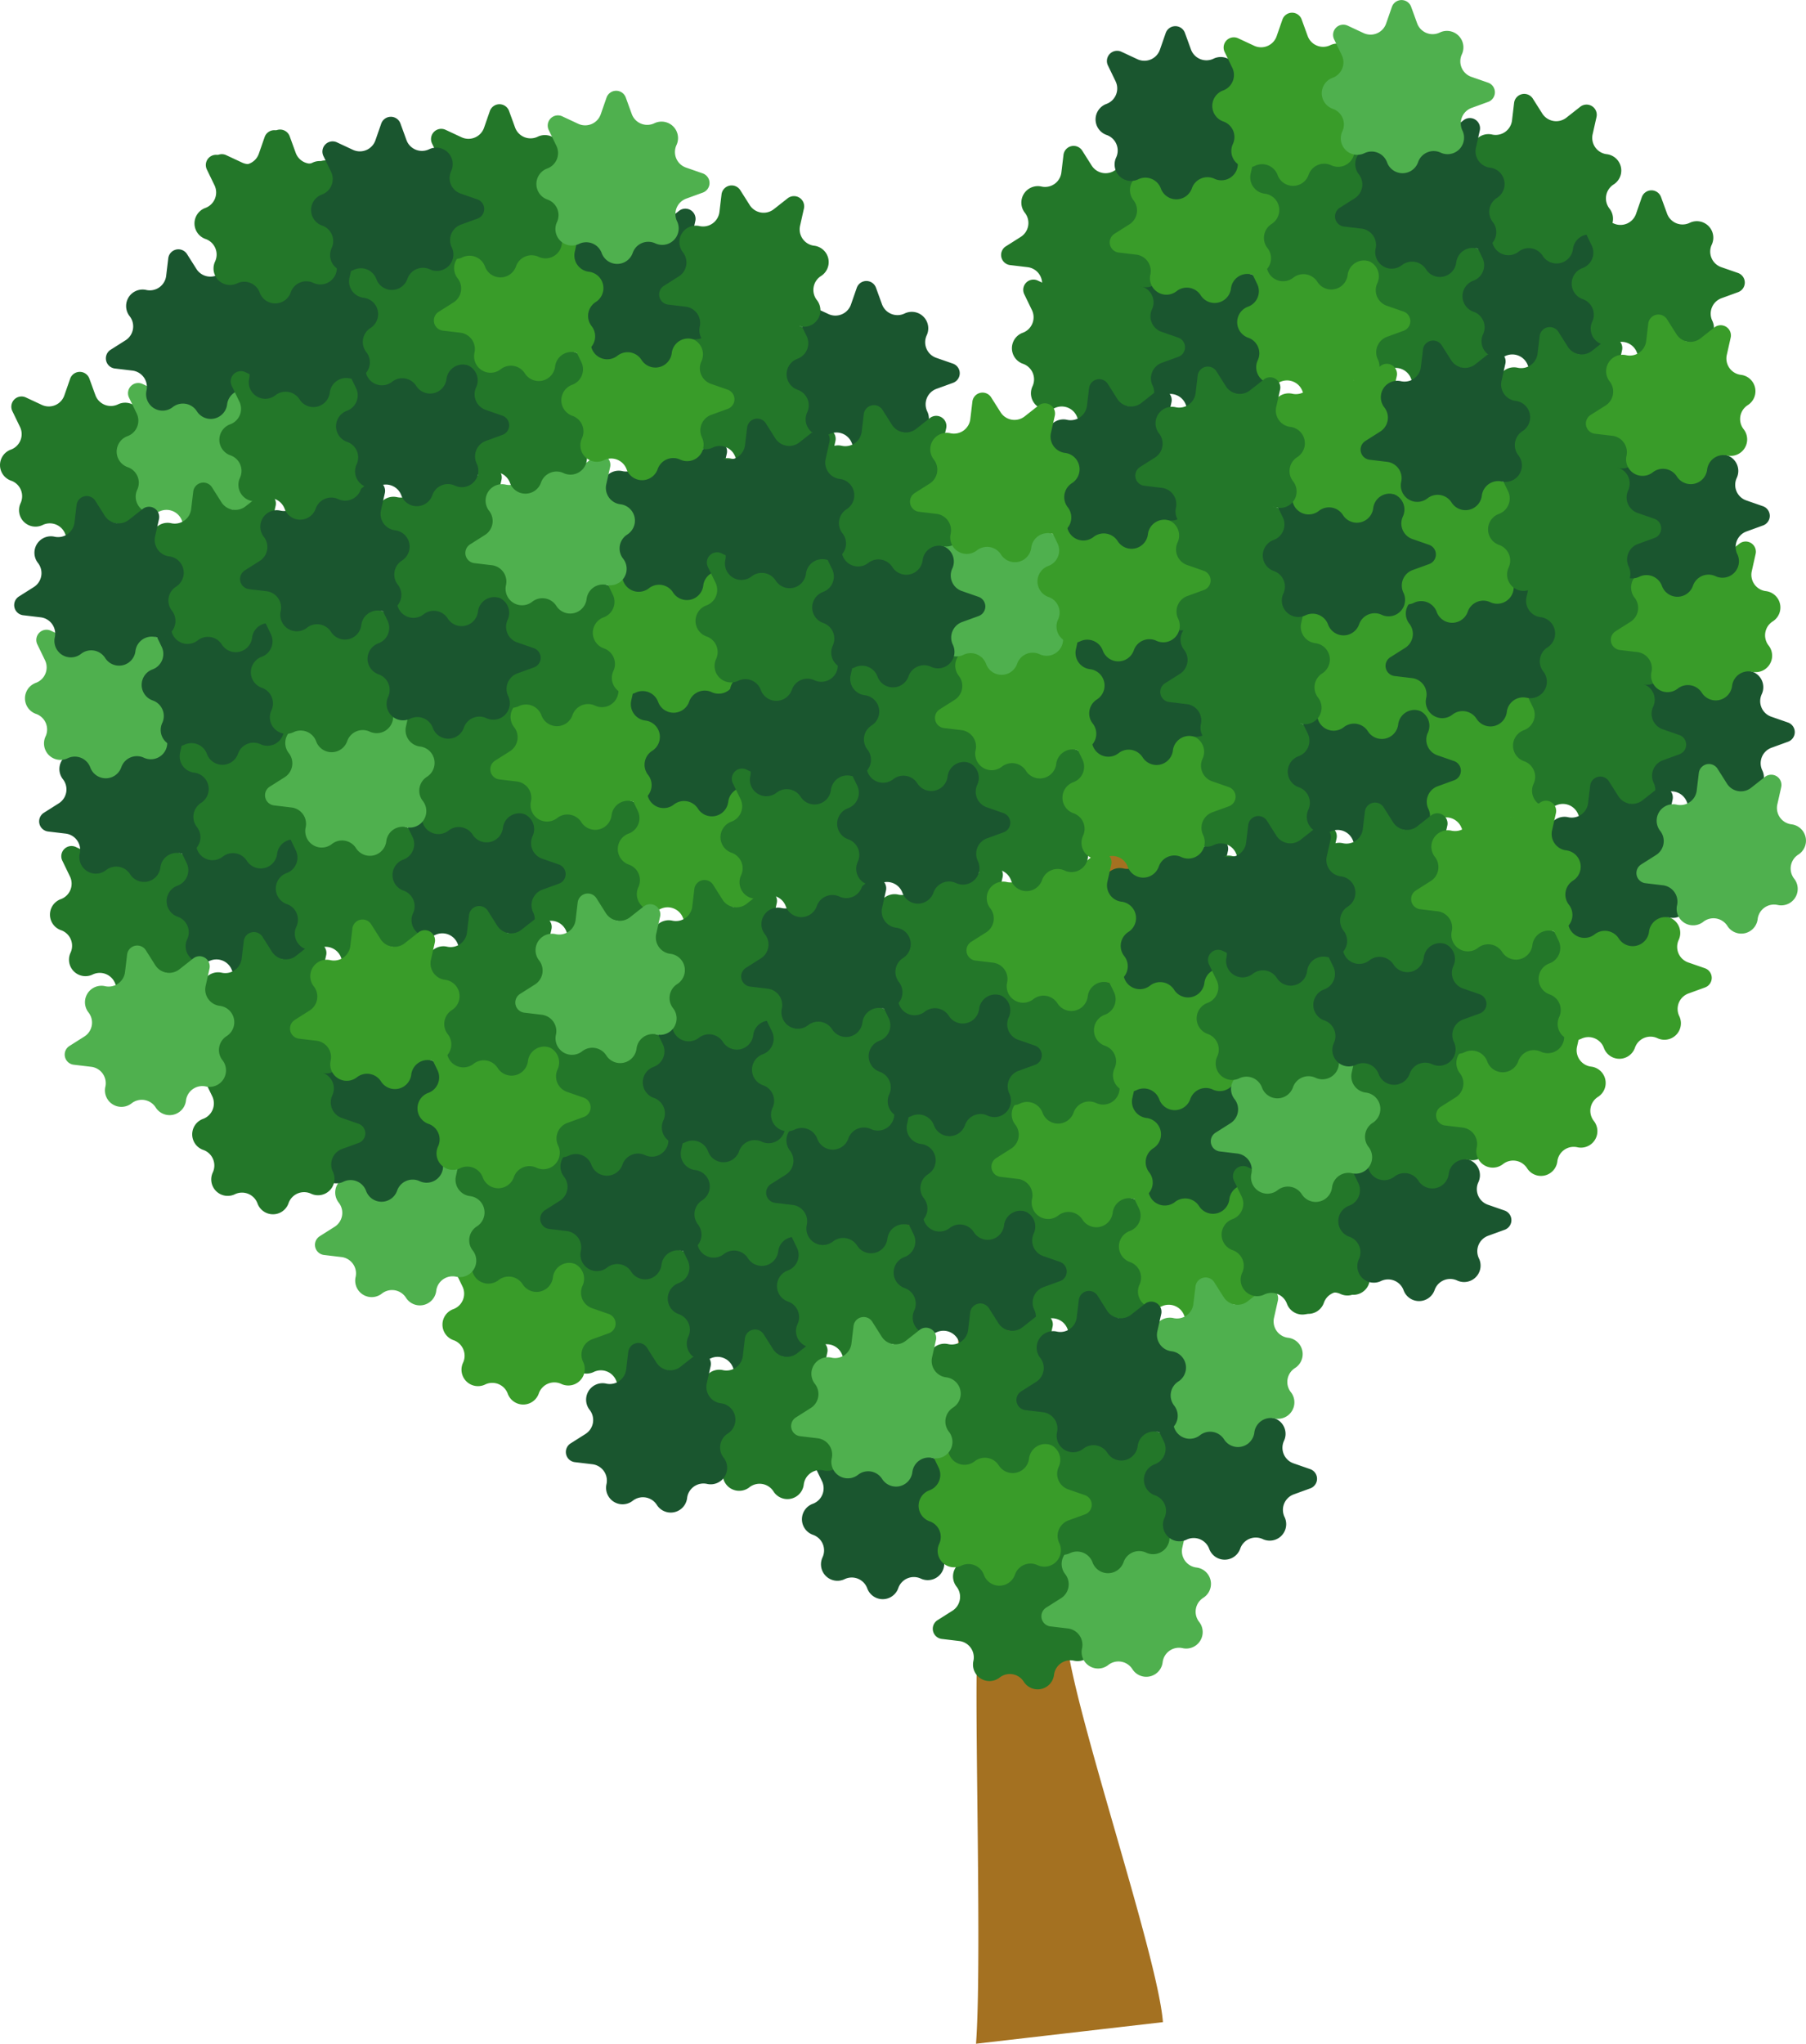 <svg xmlns="http://www.w3.org/2000/svg" width="151.77" height="171.724" viewBox="0 0 151.77 171.724"><g transform="translate(-1565.836 -3309.398)"><path d="M1674.16,3384.691c4.379-7.576,10.964-14.749,20.254-15.649q-.172-1.448-.344-2.9c-4.752,1.017-13.641,4.86-13.641,4.86s-12.3,16-17.471,20.7c-.407-5.554-1.759-11.32-5.495-15.449l-1.758,1.068c.218-.132,1.9,4.329,2.01,4.739a19.982,19.982,0,0,1,.706,5.552c-.048,3.408-1.171,6.027-2.547,9.031-1.225,2.677-2.484,5.342-3.854,7.948-.958,1.822-1.956,4.147-3.544,5.53a46.929,46.929,0,0,1-6.74-3.236c-2.387-1.8-4.023-7.88-4.211-11.786a45.646,45.646,0,0,0-2.527-12.136l-1.712.2q.927,10.5,1.853,20.992a177.441,177.441,0,0,0-22.023-5.274l.264,2.291a60.789,60.789,0,0,1,18.277,5.653c5.354,2.644,15.2,9.646,14.7,10.8-.539,1.233,1.673,29.236,1.6,30.58-.251,4.613.407,26.256-.1,32.913l15.708-1.814c-.443-5.694-7.676-26.692-8.119-32.386-.194-2.493-1.753-25.623-1.753-25.623,1.275-3.692,2.46-7.416,3.823-11.077.7-1.871,1.437-3.727,2.26-5.546.455-1.006,1.387-4.15,2.584-4.431a3.372,3.372,0,0,1,1.162.041c1.834.221,2.589-1.807,3.333-3.11a30.142,30.142,0,0,1,21.232-14.611q-.129-1.124-.256-2.248l-.017,0A52.355,52.355,0,0,0,1674.16,3384.691Z" fill="#a47121"/><path d="M1588.356,3351.322h0a1.385,1.385,0,0,1,1.9.773h0a1.384,1.384,0,0,0,2.608-.018h0a1.384,1.384,0,0,1,1.893-.8h0a1.384,1.384,0,0,0,1.831-1.858h0a1.385,1.385,0,0,1,.773-1.9l1.393-.506a.857.857,0,0,0-.012-1.615l-1.4-.487a1.384,1.384,0,0,1-.8-1.893h0a1.385,1.385,0,0,0-1.858-1.831h0a1.384,1.384,0,0,1-1.9-.773l-.506-1.393a.857.857,0,0,0-1.615.012l-.487,1.4a1.385,1.385,0,0,1-1.893.8l-1.343-.627a.857.857,0,0,0-1.134,1.15l.646,1.334a1.384,1.384,0,0,1-.773,1.9h0a1.384,1.384,0,0,0,.019,2.608h0a1.385,1.385,0,0,1,.8,1.893h0A1.384,1.384,0,0,0,1588.356,3351.322Z" fill="#237729"/><path d="M1569.423,3353.509h0a1.383,1.383,0,0,1,1.9.772h0a1.384,1.384,0,0,0,2.608-.018h0a1.385,1.385,0,0,1,1.893-.8h0a1.384,1.384,0,0,0,1.831-1.857h0a1.384,1.384,0,0,1,.773-1.9l1.393-.507a.857.857,0,0,0-.011-1.615l-1.4-.487a1.383,1.383,0,0,1-.8-1.892h0a1.384,1.384,0,0,0-1.857-1.832h0a1.384,1.384,0,0,1-1.9-.772l-.507-1.393a.857.857,0,0,0-1.615.011l-.487,1.4a1.383,1.383,0,0,1-1.892.8l-1.344-.627a.857.857,0,0,0-1.134,1.15l.646,1.334a1.384,1.384,0,0,1-.773,1.9h0a1.385,1.385,0,0,0,.019,2.609h0a1.383,1.383,0,0,1,.8,1.892h0A1.384,1.384,0,0,0,1569.423,3353.509Z" fill="#237729"/><path d="M1579.228,3352.376h0a1.385,1.385,0,0,1,1.9.773h0a1.384,1.384,0,0,0,2.608-.018h0a1.384,1.384,0,0,1,1.893-.8h0a1.384,1.384,0,0,0,1.831-1.858h0a1.384,1.384,0,0,1,.773-1.9l1.393-.506a.857.857,0,0,0-.012-1.615l-1.4-.487a1.384,1.384,0,0,1-.8-1.893h0a1.384,1.384,0,0,0-1.857-1.831h0a1.384,1.384,0,0,1-1.9-.773l-.507-1.393a.857.857,0,0,0-1.615.012l-.486,1.4a1.384,1.384,0,0,1-1.893.8l-1.343-.627a.857.857,0,0,0-1.134,1.15l.646,1.334a1.384,1.384,0,0,1-.773,1.9h0a1.384,1.384,0,0,0,.018,2.608h0a1.384,1.384,0,0,1,.8,1.893h0A1.384,1.384,0,0,0,1579.228,3352.376Z" fill="#4fb04e"/><path d="M1586.6,3342.19h0a1.385,1.385,0,0,0-1.678,1.186h0a1.384,1.384,0,0,1-2.544.576h0a1.384,1.384,0,0,0-2.025-.347h0a1.384,1.384,0,0,1-2.206-1.391h0a1.385,1.385,0,0,0-1.187-1.678l-1.471-.176a.857.857,0,0,1-.357-1.575l1.252-.793a1.383,1.383,0,0,0,.347-2.025h0a1.384,1.384,0,0,1,1.392-2.206h0a1.384,1.384,0,0,0,1.677-1.187l.176-1.471a.857.857,0,0,1,1.575-.357l.793,1.252a1.384,1.384,0,0,0,2.025.347l1.165-.916a.857.857,0,0,1,1.367.861l-.325,1.446a1.384,1.384,0,0,0,1.186,1.678h0a1.384,1.384,0,0,1,.577,2.544h0a1.384,1.384,0,0,0-.348,2.025h0A1.384,1.384,0,0,1,1586.6,3342.19Z" fill="#1a562f"/><path d="M1595.727,3341.135h0a1.384,1.384,0,0,0-1.677,1.187h0a1.384,1.384,0,0,1-2.544.576h0a1.385,1.385,0,0,0-2.026-.347h0a1.384,1.384,0,0,1-2.206-1.391h0a1.384,1.384,0,0,0-1.186-1.678l-1.472-.176a.857.857,0,0,1-.357-1.575l1.252-.793a1.384,1.384,0,0,0,.348-2.025h0a1.384,1.384,0,0,1,1.391-2.206h0a1.385,1.385,0,0,0,1.678-1.187l.175-1.472a.857.857,0,0,1,1.575-.356l.793,1.252a1.385,1.385,0,0,0,2.026.347l1.165-.916a.857.857,0,0,1,1.366.861l-.325,1.446a1.384,1.384,0,0,0,1.186,1.678h0a1.384,1.384,0,0,1,.577,2.544h0a1.384,1.384,0,0,0-.348,2.025h0A1.384,1.384,0,0,1,1595.727,3341.135Z" fill="#237729"/><path d="M1586.257,3333.15h0a1.384,1.384,0,0,1,1.9.773h0a1.385,1.385,0,0,0,2.609-.018h0a1.383,1.383,0,0,1,1.892-.8h0a1.385,1.385,0,0,0,1.832-1.858h0a1.384,1.384,0,0,1,.773-1.9l1.392-.506a.857.857,0,0,0-.011-1.615l-1.4-.487a1.384,1.384,0,0,1-.8-1.893h0a1.384,1.384,0,0,0-1.857-1.831h0a1.383,1.383,0,0,1-1.9-.773l-.507-1.393a.857.857,0,0,0-1.615.012l-.486,1.4a1.384,1.384,0,0,1-1.893.8l-1.343-.627a.857.857,0,0,0-1.134,1.15l.646,1.334a1.384,1.384,0,0,1-.773,1.9h0a1.384,1.384,0,0,0,.018,2.608h0a1.385,1.385,0,0,1,.8,1.893h0A1.384,1.384,0,0,0,1586.257,3333.15Z" fill="#237729"/><path d="M1573.621,3391.28h0a1.384,1.384,0,0,1,1.9.773h0a1.384,1.384,0,0,0,2.608-.018h0a1.384,1.384,0,0,1,1.893-.8h0a1.385,1.385,0,0,0,1.832-1.858h0a1.384,1.384,0,0,1,.772-1.9l1.393-.506a.857.857,0,0,0-.011-1.615l-1.4-.487a1.384,1.384,0,0,1-.8-1.893h0a1.384,1.384,0,0,0-1.857-1.831h0a1.384,1.384,0,0,1-1.9-.773l-.507-1.393a.857.857,0,0,0-1.615.012l-.487,1.4a1.383,1.383,0,0,1-1.892.8l-1.344-.627a.857.857,0,0,0-1.133,1.15l.645,1.334a1.384,1.384,0,0,1-.773,1.9h0a1.384,1.384,0,0,0,.019,2.608h0a1.385,1.385,0,0,1,.8,1.893h0A1.384,1.384,0,0,0,1573.621,3391.28Z" fill="#237729"/><path d="M1583.426,3390.148h0a1.385,1.385,0,0,1,1.9.773h0a1.384,1.384,0,0,0,2.608-.018h0a1.384,1.384,0,0,1,1.893-.8h0a1.384,1.384,0,0,0,1.831-1.858h0a1.385,1.385,0,0,1,.773-1.9l1.393-.506a.857.857,0,0,0-.012-1.615l-1.4-.487a1.384,1.384,0,0,1-.8-1.893h0a1.384,1.384,0,0,0-1.857-1.831h0a1.385,1.385,0,0,1-1.9-.773l-.507-1.393a.857.857,0,0,0-1.615.012l-.486,1.4a1.386,1.386,0,0,1-1.893.8l-1.343-.627a.857.857,0,0,0-1.134,1.15l.646,1.334a1.384,1.384,0,0,1-.773,1.9h0a1.384,1.384,0,0,0,.018,2.608h0a1.384,1.384,0,0,1,.8,1.893h0A1.384,1.384,0,0,0,1583.426,3390.148Z" fill="#1a562f"/><path d="M1590.8,3379.961h0a1.385,1.385,0,0,0-1.678,1.187h0a1.384,1.384,0,0,1-2.543.576h0a1.385,1.385,0,0,0-2.026-.347h0a1.384,1.384,0,0,1-2.206-1.391h0a1.384,1.384,0,0,0-1.187-1.678l-1.471-.176a.857.857,0,0,1-.357-1.575l1.252-.793a1.383,1.383,0,0,0,.347-2.025h0a1.385,1.385,0,0,1,1.392-2.207h0a1.383,1.383,0,0,0,1.677-1.186l.176-1.472a.857.857,0,0,1,1.575-.357l.793,1.253a1.384,1.384,0,0,0,2.025.347l1.165-.916a.857.857,0,0,1,1.367.861l-.325,1.446a1.384,1.384,0,0,0,1.186,1.678h0a1.384,1.384,0,0,1,.577,2.544h0a1.384,1.384,0,0,0-.348,2.025h0A1.384,1.384,0,0,1,1590.8,3379.961Z" fill="#237729"/><path d="M1580.993,3381.094h0a1.384,1.384,0,0,0-1.678,1.186h0a1.384,1.384,0,0,1-2.544.576h0a1.384,1.384,0,0,0-2.025-.347h0a1.384,1.384,0,0,1-2.206-1.391h0a1.385,1.385,0,0,0-1.187-1.678l-1.472-.176a.857.857,0,0,1-.357-1.575l1.253-.793a1.384,1.384,0,0,0,.347-2.025h0a1.384,1.384,0,0,1,1.391-2.206h0a1.385,1.385,0,0,0,1.678-1.187l.176-1.471a.857.857,0,0,1,1.575-.357l.793,1.252a1.384,1.384,0,0,0,2.025.347l1.165-.916a.857.857,0,0,1,1.366.861l-.325,1.446a1.385,1.385,0,0,0,1.187,1.678h0a1.384,1.384,0,0,1,.576,2.544h0a1.384,1.384,0,0,0-.347,2.025h0A1.385,1.385,0,0,1,1580.993,3381.094Z" fill="#1a562f"/><path d="M1571.523,3373.108h0a1.385,1.385,0,0,1,1.9.773h0a1.384,1.384,0,0,0,2.608-.018h0a1.384,1.384,0,0,1,1.893-.8h0a1.384,1.384,0,0,0,1.831-1.858h0a1.383,1.383,0,0,1,.773-1.9l1.393-.507a.857.857,0,0,0-.012-1.615l-1.4-.487a1.384,1.384,0,0,1-.8-1.893h0a1.385,1.385,0,0,0-1.858-1.831h0a1.384,1.384,0,0,1-1.9-.773l-.506-1.393a.857.857,0,0,0-1.615.012l-.487,1.4a1.384,1.384,0,0,1-1.893.8l-1.343-.627a.857.857,0,0,0-1.134,1.15l.646,1.334a1.384,1.384,0,0,1-.773,1.9h0a1.384,1.384,0,0,0,.019,2.608h0a1.385,1.385,0,0,1,.8,1.893h0A1.384,1.384,0,0,0,1571.523,3373.108Z" fill="#4fb04e"/><path d="M1581.327,3371.976h0a1.384,1.384,0,0,1,1.9.773h0a1.385,1.385,0,0,0,2.609-.018h0a1.383,1.383,0,0,1,1.892-.8h0a1.385,1.385,0,0,0,1.832-1.858h0a1.384,1.384,0,0,1,.772-1.9l1.393-.506a.857.857,0,0,0-.011-1.615l-1.4-.487a1.384,1.384,0,0,1-.8-1.893h0a1.384,1.384,0,0,0-1.857-1.831h0a1.384,1.384,0,0,1-1.9-.773l-.507-1.393a.857.857,0,0,0-1.615.012l-.487,1.4a1.384,1.384,0,0,1-1.892.8l-1.344-.627a.857.857,0,0,0-1.133,1.15l.645,1.334a1.384,1.384,0,0,1-.772,1.9h0a1.384,1.384,0,0,0,.018,2.608h0a1.385,1.385,0,0,1,.8,1.893h0A1.384,1.384,0,0,0,1581.327,3371.976Z" fill="#1a562f"/><path d="M1588.7,3361.789h0a1.384,1.384,0,0,0-1.678,1.187h0a1.384,1.384,0,0,1-2.544.576h0a1.384,1.384,0,0,0-2.025-.347h0a1.384,1.384,0,0,1-2.206-1.391h0a1.384,1.384,0,0,0-1.187-1.678l-1.472-.176a.857.857,0,0,1-.357-1.575l1.253-.793a1.384,1.384,0,0,0,.347-2.025h0a1.384,1.384,0,0,1,1.391-2.206h0a1.385,1.385,0,0,0,1.678-1.187l.176-1.472a.857.857,0,0,1,1.575-.356l.793,1.252a1.384,1.384,0,0,0,2.025.347l1.165-.916a.857.857,0,0,1,1.366.861l-.325,1.446a1.385,1.385,0,0,0,1.187,1.678h0a1.384,1.384,0,0,1,.576,2.544h0a1.384,1.384,0,0,0-.347,2.025h0A1.384,1.384,0,0,1,1588.7,3361.789Z" fill="#237729"/><path d="M1578.894,3362.922h0a1.383,1.383,0,0,0-1.677,1.186h0a1.384,1.384,0,0,1-2.544.576h0a1.385,1.385,0,0,0-2.026-.347h0a1.384,1.384,0,0,1-2.206-1.391h0a1.384,1.384,0,0,0-1.186-1.678l-1.472-.176a.857.857,0,0,1-.357-1.575l1.252-.793a1.384,1.384,0,0,0,.348-2.025h0a1.384,1.384,0,0,1,1.391-2.206h0a1.385,1.385,0,0,0,1.678-1.187l.175-1.471a.857.857,0,0,1,1.576-.357l.792,1.252a1.385,1.385,0,0,0,2.026.347l1.165-.916a.857.857,0,0,1,1.366.861l-.325,1.446a1.384,1.384,0,0,0,1.186,1.678h0a1.384,1.384,0,0,1,.577,2.544h0a1.383,1.383,0,0,0-.347,2.025h0A1.385,1.385,0,0,1,1578.894,3362.922Z" fill="#1a562f"/><path d="M1630.469,3384.716h0a1.385,1.385,0,0,1,1.9.773h0a1.384,1.384,0,0,0,2.608-.019h0a1.386,1.386,0,0,1,1.893-.8h0a1.384,1.384,0,0,0,1.831-1.857h0a1.384,1.384,0,0,1,.773-1.9l1.393-.506a.858.858,0,0,0-.012-1.616l-1.4-.486a1.385,1.385,0,0,1-.8-1.893h0a1.384,1.384,0,0,0-1.857-1.831h0a1.384,1.384,0,0,1-1.9-.773l-.507-1.393a.857.857,0,0,0-1.615.012l-.486,1.4a1.385,1.385,0,0,1-1.893.8l-1.343-.626a.857.857,0,0,0-1.134,1.15l.646,1.334a1.385,1.385,0,0,1-.773,1.9h0a1.384,1.384,0,0,0,.018,2.608h0a1.384,1.384,0,0,1,.8,1.893h0A1.384,1.384,0,0,0,1630.469,3384.716Z" fill="#237729"/><path d="M1611.536,3386.9h0a1.384,1.384,0,0,1,1.9.773h0a1.384,1.384,0,0,0,2.608-.018h0a1.385,1.385,0,0,1,1.893-.8h0a1.384,1.384,0,0,0,1.831-1.858h0a1.385,1.385,0,0,1,.773-1.9l1.393-.506a.857.857,0,0,0-.012-1.615l-1.4-.487a1.384,1.384,0,0,1-.8-1.893h0a1.385,1.385,0,0,0-1.858-1.831h0a1.385,1.385,0,0,1-1.9-.773l-.506-1.393a.857.857,0,0,0-1.615.012l-.487,1.4a1.386,1.386,0,0,1-1.893.8l-1.343-.627a.857.857,0,0,0-1.134,1.15l.646,1.334a1.385,1.385,0,0,1-.773,1.9h0a1.384,1.384,0,0,0,.019,2.608h0a1.386,1.386,0,0,1,.8,1.893h0A1.384,1.384,0,0,0,1611.536,3386.9Z" fill="#237729"/><path d="M1621.34,3385.77h0a1.384,1.384,0,0,1,1.9.773h0a1.385,1.385,0,0,0,2.609-.019h0a1.383,1.383,0,0,1,1.892-.8h0a1.385,1.385,0,0,0,1.832-1.858h0a1.384,1.384,0,0,1,.772-1.9l1.393-.506a.857.857,0,0,0-.011-1.615l-1.4-.487a1.384,1.384,0,0,1-.8-1.893h0a1.384,1.384,0,0,0-1.857-1.831h0a1.384,1.384,0,0,1-1.9-.773l-.507-1.393a.857.857,0,0,0-1.615.012l-.487,1.4a1.384,1.384,0,0,1-1.892.8l-1.343-.626a.857.857,0,0,0-1.134,1.15l.645,1.334a1.384,1.384,0,0,1-.772,1.9h0a1.384,1.384,0,0,0,.018,2.608h0a1.384,1.384,0,0,1,.8,1.893h0A1.384,1.384,0,0,0,1621.34,3385.77Z" fill="#399c29"/><path d="M1592.6,3389.088h0a1.384,1.384,0,0,1,1.9.773h0a1.385,1.385,0,0,0,2.609-.018h0a1.383,1.383,0,0,1,1.892-.8h0a1.385,1.385,0,0,0,1.832-1.858h0a1.383,1.383,0,0,1,.772-1.9l1.393-.507a.857.857,0,0,0-.011-1.615l-1.4-.487a1.384,1.384,0,0,1-.8-1.893h0a1.384,1.384,0,0,0-1.857-1.831h0a1.384,1.384,0,0,1-1.9-.773l-.507-1.393a.857.857,0,0,0-1.615.012l-.487,1.4a1.383,1.383,0,0,1-1.892.8l-1.343-.627a.857.857,0,0,0-1.134,1.15l.645,1.334a1.384,1.384,0,0,1-.772,1.9h0a1.384,1.384,0,0,0,.018,2.608h0a1.385,1.385,0,0,1,.8,1.893h0A1.384,1.384,0,0,0,1592.6,3389.088Z" fill="#237729"/><path d="M1602.408,3387.956h0a1.385,1.385,0,0,1,1.9.773h0a1.384,1.384,0,0,0,2.608-.018h0a1.384,1.384,0,0,1,1.893-.8h0a1.384,1.384,0,0,0,1.831-1.858h0a1.385,1.385,0,0,1,.773-1.9l1.393-.506a.857.857,0,0,0-.012-1.615l-1.4-.487a1.385,1.385,0,0,1-.8-1.893h0a1.384,1.384,0,0,0-1.857-1.831h0a1.384,1.384,0,0,1-1.9-.773l-.506-1.393a.858.858,0,0,0-1.616.012l-.486,1.4a1.385,1.385,0,0,1-1.893.8l-1.343-.627a.857.857,0,0,0-1.134,1.15l.646,1.334a1.384,1.384,0,0,1-.773,1.9h0a1.384,1.384,0,0,0,.018,2.608h0a1.385,1.385,0,0,1,.8,1.893h0A1.384,1.384,0,0,0,1602.408,3387.956Z" fill="#1a562f"/><path d="M1609.779,3377.769h0a1.386,1.386,0,0,0-1.678,1.187h0a1.383,1.383,0,0,1-2.543.576h0a1.385,1.385,0,0,0-2.026-.347h0a1.384,1.384,0,0,1-2.206-1.391h0a1.384,1.384,0,0,0-1.186-1.678l-1.472-.176a.857.857,0,0,1-.357-1.575l1.252-.793a1.384,1.384,0,0,0,.348-2.025h0a1.384,1.384,0,0,1,1.391-2.206h0a1.384,1.384,0,0,0,1.677-1.187l.176-1.472a.857.857,0,0,1,1.575-.356l.793,1.252a1.385,1.385,0,0,0,2.026.347l1.164-.916a.857.857,0,0,1,1.367.861l-.325,1.446a1.384,1.384,0,0,0,1.186,1.678h0a1.384,1.384,0,0,1,.577,2.544h0a1.384,1.384,0,0,0-.348,2.025h0A1.384,1.384,0,0,1,1609.779,3377.769Z" fill="#237729"/><path d="M1599.975,3378.9h0a1.384,1.384,0,0,0-1.678,1.186h0a1.384,1.384,0,0,1-2.544.576h0a1.384,1.384,0,0,0-2.025-.347h0a1.384,1.384,0,0,1-2.206-1.391h0a1.385,1.385,0,0,0-1.187-1.678l-1.472-.176a.857.857,0,0,1-.356-1.575l1.252-.793a1.384,1.384,0,0,0,.347-2.025h0a1.384,1.384,0,0,1,1.391-2.206h0a1.384,1.384,0,0,0,1.678-1.187l.176-1.471a.857.857,0,0,1,1.575-.357l.793,1.252a1.384,1.384,0,0,0,2.025.347l1.165-.916a.857.857,0,0,1,1.366.861l-.325,1.446a1.385,1.385,0,0,0,1.187,1.678h0a1.384,1.384,0,0,1,.576,2.544h0a1.384,1.384,0,0,0-.347,2.025h0A1.385,1.385,0,0,1,1599.975,3378.9Z" fill="#4fb04e"/><path d="M1628.712,3375.583h0a1.385,1.385,0,0,0-1.678,1.187h0a1.384,1.384,0,0,1-2.544.576h0a1.384,1.384,0,0,0-2.025-.347h0a1.384,1.384,0,0,1-2.206-1.391h0a1.384,1.384,0,0,0-1.187-1.677l-1.472-.176a.857.857,0,0,1-.356-1.575l1.252-.793a1.384,1.384,0,0,0,.347-2.025h0a1.384,1.384,0,0,1,1.391-2.207h0a1.384,1.384,0,0,0,1.678-1.186l.176-1.472a.857.857,0,0,1,1.575-.357l.793,1.253a1.385,1.385,0,0,0,2.025.347l1.165-.916a.857.857,0,0,1,1.366.861l-.324,1.446a1.384,1.384,0,0,0,1.186,1.678h0a1.384,1.384,0,0,1,.576,2.544h0a1.384,1.384,0,0,0-.347,2.025h0A1.384,1.384,0,0,1,1628.712,3375.583Z" fill="#1a562f"/><path d="M1618.907,3376.715h0a1.384,1.384,0,0,0-1.677,1.187h0a1.384,1.384,0,0,1-2.544.576h0a1.384,1.384,0,0,0-2.025-.347h0a1.385,1.385,0,0,1-2.207-1.391h0a1.384,1.384,0,0,0-1.186-1.678l-1.472-.176a.857.857,0,0,1-.357-1.575l1.252-.793a1.384,1.384,0,0,0,.348-2.025h0a1.384,1.384,0,0,1,1.391-2.207h0a1.384,1.384,0,0,0,1.678-1.186l.175-1.472a.858.858,0,0,1,1.576-.357l.793,1.253a1.384,1.384,0,0,0,2.025.347l1.165-.916a.857.857,0,0,1,1.366.861l-.325,1.446a1.384,1.384,0,0,0,1.187,1.678h0a1.384,1.384,0,0,1,.576,2.544h0a1.383,1.383,0,0,0-.347,2.025h0A1.384,1.384,0,0,1,1618.907,3376.715Z" fill="#399c29"/><path d="M1637.84,3374.529h0a1.385,1.385,0,0,0-1.678,1.187h0a1.384,1.384,0,0,1-2.544.576h0a1.383,1.383,0,0,0-2.025-.347h0a1.384,1.384,0,0,1-2.206-1.392h0a1.383,1.383,0,0,0-1.187-1.677l-1.471-.176a.857.857,0,0,1-.357-1.575l1.252-.793a1.383,1.383,0,0,0,.347-2.025h0a1.385,1.385,0,0,1,1.392-2.207h0a1.384,1.384,0,0,0,1.677-1.186l.176-1.472a.857.857,0,0,1,1.575-.357l.793,1.252a1.384,1.384,0,0,0,2.025.348l1.165-.917a.857.857,0,0,1,1.366.862l-.324,1.446a1.385,1.385,0,0,0,1.186,1.678h0a1.385,1.385,0,0,1,.577,2.544h0a1.384,1.384,0,0,0-.348,2.025h0A1.384,1.384,0,0,1,1637.84,3374.529Z" fill="#237729"/><path d="M1628.37,3366.544h0a1.385,1.385,0,0,1,1.9.773h0a1.384,1.384,0,0,0,2.608-.019h0a1.385,1.385,0,0,1,1.893-.8h0a1.384,1.384,0,0,0,1.831-1.858h0a1.385,1.385,0,0,1,.773-1.9l1.393-.506a.857.857,0,0,0-.011-1.615l-1.4-.487a1.384,1.384,0,0,1-.8-1.893h0a1.384,1.384,0,0,0-1.858-1.831h0a1.383,1.383,0,0,1-1.9-.773l-.507-1.393a.857.857,0,0,0-1.615.012l-.487,1.4a1.384,1.384,0,0,1-1.893.8l-1.343-.626a.857.857,0,0,0-1.134,1.15l.646,1.334a1.384,1.384,0,0,1-.773,1.9h0a1.384,1.384,0,0,0,.019,2.608h0a1.384,1.384,0,0,1,.8,1.893h0A1.384,1.384,0,0,0,1628.37,3366.544Z" fill="#237729"/><path d="M1609.438,3368.73h0a1.385,1.385,0,0,1,1.9.773h0a1.384,1.384,0,0,0,2.608-.018h0a1.384,1.384,0,0,1,1.893-.8h0a1.384,1.384,0,0,0,1.831-1.858h0a1.384,1.384,0,0,1,.773-1.9l1.393-.506a.857.857,0,0,0-.012-1.615l-1.4-.487a1.384,1.384,0,0,1-.8-1.893h0a1.384,1.384,0,0,0-1.857-1.831h0a1.385,1.385,0,0,1-1.9-.773l-.507-1.393a.857.857,0,0,0-1.615.012l-.486,1.4a1.385,1.385,0,0,1-1.893.8l-1.343-.627a.857.857,0,0,0-1.134,1.15l.646,1.334a1.385,1.385,0,0,1-.773,1.9h0a1.384,1.384,0,0,0,.018,2.608h0a1.384,1.384,0,0,1,.8,1.893h0A1.384,1.384,0,0,0,1609.438,3368.73Z" fill="#237729"/><path d="M1619.242,3367.6h0a1.385,1.385,0,0,1,1.9.773h0a1.384,1.384,0,0,0,2.608-.019h0a1.385,1.385,0,0,1,1.893-.8h0a1.384,1.384,0,0,0,1.831-1.858h0a1.385,1.385,0,0,1,.773-1.9l1.393-.506a.857.857,0,0,0-.012-1.615l-1.4-.487a1.385,1.385,0,0,1-.8-1.893h0a1.384,1.384,0,0,0-1.858-1.831h0a1.385,1.385,0,0,1-1.9-.773l-.506-1.393a.857.857,0,0,0-1.615.012l-.487,1.4a1.384,1.384,0,0,1-1.893.8l-1.343-.626a.857.857,0,0,0-1.134,1.15l.646,1.334a1.384,1.384,0,0,1-.773,1.9h0a1.384,1.384,0,0,0,.019,2.608h0a1.386,1.386,0,0,1,.8,1.893h0A1.384,1.384,0,0,0,1619.242,3367.6Z" fill="#399c29"/><path d="M1590.505,3370.916h0a1.385,1.385,0,0,1,1.9.773h0a1.384,1.384,0,0,0,2.608-.018h0a1.384,1.384,0,0,1,1.893-.8h0a1.384,1.384,0,0,0,1.831-1.857h0a1.384,1.384,0,0,1,.773-1.9l1.393-.507a.857.857,0,0,0-.012-1.615l-1.4-.487a1.383,1.383,0,0,1-.8-1.892h0a1.385,1.385,0,0,0-1.858-1.832h0a1.384,1.384,0,0,1-1.9-.773l-.506-1.392a.857.857,0,0,0-1.615.011l-.487,1.4a1.384,1.384,0,0,1-1.893.8l-1.343-.627a.857.857,0,0,0-1.134,1.15l.646,1.334a1.384,1.384,0,0,1-.773,1.9h0a1.384,1.384,0,0,0,.019,2.608h0a1.386,1.386,0,0,1,.8,1.893h0A1.384,1.384,0,0,0,1590.505,3370.916Z" fill="#237729"/><path d="M1600.309,3369.784h0a1.384,1.384,0,0,1,1.9.773h0a1.385,1.385,0,0,0,2.609-.018h0a1.383,1.383,0,0,1,1.892-.8h0a1.385,1.385,0,0,0,1.832-1.858h0a1.384,1.384,0,0,1,.772-1.9l1.393-.506a.857.857,0,0,0-.011-1.615l-1.4-.487a1.384,1.384,0,0,1-.8-1.893h0a1.384,1.384,0,0,0-1.857-1.831h0a1.383,1.383,0,0,1-1.9-.773l-.507-1.393a.857.857,0,0,0-1.615.012l-.487,1.4a1.383,1.383,0,0,1-1.892.8l-1.343-.627a.857.857,0,0,0-1.134,1.15l.645,1.334a1.384,1.384,0,0,1-.772,1.9h0a1.384,1.384,0,0,0,.018,2.608h0a1.384,1.384,0,0,1,.8,1.893h0A1.384,1.384,0,0,0,1600.309,3369.784Z" fill="#1a562f"/><path d="M1607.681,3359.6h0a1.384,1.384,0,0,0-1.678,1.186h0a1.384,1.384,0,0,1-2.544.576h0a1.384,1.384,0,0,0-2.025-.347h0a1.384,1.384,0,0,1-2.206-1.391h0a1.385,1.385,0,0,0-1.187-1.678l-1.472-.176a.857.857,0,0,1-.356-1.575l1.252-.793a1.384,1.384,0,0,0,.347-2.025h0a1.384,1.384,0,0,1,1.391-2.206h0a1.384,1.384,0,0,0,1.678-1.187l.176-1.471a.857.857,0,0,1,1.575-.357l.793,1.252a1.384,1.384,0,0,0,2.025.347l1.165-.916a.857.857,0,0,1,1.366.861l-.324,1.446a1.383,1.383,0,0,0,1.186,1.678h0a1.384,1.384,0,0,1,.576,2.544h0a1.384,1.384,0,0,0-.347,2.025h0A1.384,1.384,0,0,1,1607.681,3359.6Z" fill="#237729"/><path d="M1597.876,3360.73h0a1.384,1.384,0,0,0-1.677,1.186h0a1.384,1.384,0,0,1-2.544.577h0a1.384,1.384,0,0,0-2.025-.348h0a1.385,1.385,0,0,1-2.207-1.391h0a1.384,1.384,0,0,0-1.186-1.678l-1.472-.175a.858.858,0,0,1-.357-1.576l1.252-.793a1.384,1.384,0,0,0,.348-2.025h0a1.384,1.384,0,0,1,1.391-2.206h0a1.385,1.385,0,0,0,1.678-1.187l.175-1.471a.858.858,0,0,1,1.576-.357l.792,1.252a1.385,1.385,0,0,0,2.026.347l1.165-.916a.857.857,0,0,1,1.366.861l-.325,1.447a1.384,1.384,0,0,0,1.187,1.677h0a1.384,1.384,0,0,1,.576,2.544h0a1.383,1.383,0,0,0-.347,2.025h0A1.385,1.385,0,0,1,1597.876,3360.73Z" fill="#1a562f"/><path d="M1626.613,3357.411h0a1.384,1.384,0,0,0-1.677,1.187h0a1.384,1.384,0,0,1-2.544.576h0a1.384,1.384,0,0,0-2.025-.347h0a1.385,1.385,0,0,1-2.207-1.391h0a1.384,1.384,0,0,0-1.186-1.678l-1.472-.176a.857.857,0,0,1-.357-1.575l1.252-.793a1.384,1.384,0,0,0,.348-2.025h0a1.384,1.384,0,0,1,1.391-2.207h0a1.384,1.384,0,0,0,1.678-1.186l.175-1.472a.858.858,0,0,1,1.576-.357l.793,1.253a1.384,1.384,0,0,0,2.025.347l1.165-.916a.857.857,0,0,1,1.366.861l-.325,1.446a1.384,1.384,0,0,0,1.187,1.678h0a1.384,1.384,0,0,1,.576,2.544h0a1.383,1.383,0,0,0-.347,2.025h0A1.384,1.384,0,0,1,1626.613,3357.411Z" fill="#1a562f"/><path d="M1616.809,3358.543h0a1.385,1.385,0,0,0-1.678,1.187h0a1.384,1.384,0,0,1-2.544.576h0a1.384,1.384,0,0,0-2.025-.347h0a1.384,1.384,0,0,1-2.206-1.391h0a1.384,1.384,0,0,0-1.187-1.678l-1.471-.176a.857.857,0,0,1-.357-1.575l1.252-.793a1.384,1.384,0,0,0,.347-2.025h0a1.384,1.384,0,0,1,1.392-2.206h0a1.384,1.384,0,0,0,1.677-1.187l.176-1.472a.857.857,0,0,1,1.575-.356l.793,1.252a1.384,1.384,0,0,0,2.025.347l1.165-.916a.857.857,0,0,1,1.366.861l-.324,1.446a1.384,1.384,0,0,0,1.186,1.678h0a1.384,1.384,0,0,1,.577,2.544h0a1.384,1.384,0,0,0-.348,2.025h0A1.384,1.384,0,0,1,1616.809,3358.543Z" fill="#4fb04e"/><path d="M1635.742,3356.357h0a1.385,1.385,0,0,0-1.678,1.187h0a1.384,1.384,0,0,1-2.544.576h0a1.384,1.384,0,0,0-2.025-.347h0a1.385,1.385,0,0,1-2.207-1.391h0a1.384,1.384,0,0,0-1.186-1.678l-1.472-.176a.857.857,0,0,1-.357-1.575l1.253-.793a1.384,1.384,0,0,0,.347-2.025h0a1.385,1.385,0,0,1,1.391-2.207h0a1.384,1.384,0,0,0,1.678-1.186l.176-1.472a.857.857,0,0,1,1.575-.357l.793,1.253a1.385,1.385,0,0,0,2.025.347l1.165-.916a.857.857,0,0,1,1.366.861l-.325,1.446a1.385,1.385,0,0,0,1.187,1.678h0a1.384,1.384,0,0,1,.576,2.544h0a1.384,1.384,0,0,0-.347,2.025h0A1.384,1.384,0,0,1,1635.742,3356.357Z" fill="#237729"/><path d="M1615.734,3424.674h0a1.384,1.384,0,0,1,1.9.773h0a1.384,1.384,0,0,0,2.608-.019h0a1.385,1.385,0,0,1,1.893-.8h0a1.384,1.384,0,0,0,1.831-1.858h0a1.385,1.385,0,0,1,.773-1.9l1.393-.506a.857.857,0,0,0-.011-1.615l-1.4-.487a1.384,1.384,0,0,1-.8-1.893h0a1.384,1.384,0,0,0-1.858-1.831h0a1.385,1.385,0,0,1-1.9-.773l-.506-1.393a.857.857,0,0,0-1.615.012l-.487,1.4a1.384,1.384,0,0,1-1.893.8l-1.343-.626a.857.857,0,0,0-1.134,1.15l.646,1.334a1.385,1.385,0,0,1-.773,1.9h0a1.384,1.384,0,0,0,.019,2.608h0a1.386,1.386,0,0,1,.8,1.893h0A1.384,1.384,0,0,0,1615.734,3424.674Z" fill="#237729"/><path d="M1625.538,3423.542h0a1.384,1.384,0,0,1,1.9.773h0a1.385,1.385,0,0,0,2.609-.019h0a1.384,1.384,0,0,1,1.892-.8h0a1.384,1.384,0,0,0,1.832-1.857h0a1.384,1.384,0,0,1,.772-1.9l1.393-.507a.857.857,0,0,0-.011-1.615l-1.4-.486a1.385,1.385,0,0,1-.8-1.893h0a1.384,1.384,0,0,0-1.857-1.831h0a1.384,1.384,0,0,1-1.9-.773l-.507-1.393a.857.857,0,0,0-1.615.011l-.487,1.4a1.383,1.383,0,0,1-1.892.8l-1.343-.627a.857.857,0,0,0-1.134,1.151l.645,1.334a1.384,1.384,0,0,1-.772,1.9h0a1.384,1.384,0,0,0,.018,2.608h0a1.384,1.384,0,0,1,.8,1.893h0A1.384,1.384,0,0,0,1625.538,3423.542Z" fill="#1a562f"/><path d="M1606.606,3425.728h0a1.385,1.385,0,0,1,1.9.773h0a1.384,1.384,0,0,0,2.608-.019h0a1.384,1.384,0,0,1,1.893-.8h0a1.384,1.384,0,0,0,1.831-1.858h0a1.385,1.385,0,0,1,.773-1.9l1.393-.506a.857.857,0,0,0-.012-1.615l-1.4-.487a1.386,1.386,0,0,1-.8-1.893h0a1.384,1.384,0,0,0-1.857-1.831h0a1.385,1.385,0,0,1-1.9-.773l-.506-1.393a.857.857,0,0,0-1.615.012l-.487,1.4a1.385,1.385,0,0,1-1.893.8l-1.343-.626a.857.857,0,0,0-1.134,1.15l.646,1.334a1.384,1.384,0,0,1-.773,1.9h0a1.384,1.384,0,0,0,.019,2.608h0a1.385,1.385,0,0,1,.8,1.893h0A1.384,1.384,0,0,0,1606.606,3425.728Z" fill="#399c29"/><path d="M1613.977,3415.541h0a1.386,1.386,0,0,0-1.678,1.187h0a1.383,1.383,0,0,1-2.543.576h0a1.385,1.385,0,0,0-2.026-.347h0a1.384,1.384,0,0,1-2.206-1.391h0a1.384,1.384,0,0,0-1.186-1.678l-1.472-.176a.857.857,0,0,1-.357-1.575l1.252-.793a1.384,1.384,0,0,0,.348-2.025h0a1.384,1.384,0,0,1,1.391-2.207h0a1.383,1.383,0,0,0,1.677-1.186l.176-1.472a.857.857,0,0,1,1.575-.357l.793,1.253a1.385,1.385,0,0,0,2.026.347l1.164-.916a.857.857,0,0,1,1.367.861l-.325,1.446a1.384,1.384,0,0,0,1.186,1.678h0a1.384,1.384,0,0,1,.577,2.544h0a1.384,1.384,0,0,0-.348,2.025h0A1.384,1.384,0,0,1,1613.977,3415.541Z" fill="#237729"/><path d="M1604.173,3416.673h0a1.384,1.384,0,0,0-1.678,1.187h0a1.384,1.384,0,0,1-2.544.576h0a1.384,1.384,0,0,0-2.025-.347h0a1.384,1.384,0,0,1-2.206-1.391h0a1.384,1.384,0,0,0-1.187-1.678l-1.472-.176a.857.857,0,0,1-.356-1.575l1.252-.793a1.384,1.384,0,0,0,.347-2.025h0a1.384,1.384,0,0,1,1.391-2.206h0a1.385,1.385,0,0,0,1.678-1.187l.176-1.472a.857.857,0,0,1,1.575-.357l.793,1.253a1.384,1.384,0,0,0,2.025.347l1.165-.916a.857.857,0,0,1,1.366.861l-.324,1.446a1.384,1.384,0,0,0,1.186,1.678h0a1.384,1.384,0,0,1,.576,2.544h0a1.384,1.384,0,0,0-.347,2.025h0A1.384,1.384,0,0,1,1604.173,3416.673Z" fill="#4fb04e"/><path d="M1632.91,3413.355h0a1.384,1.384,0,0,0-1.678,1.187h0a1.384,1.384,0,0,1-2.544.576h0a1.383,1.383,0,0,0-2.025-.347h0a1.384,1.384,0,0,1-2.206-1.392h0a1.384,1.384,0,0,0-1.187-1.677l-1.471-.176a.857.857,0,0,1-.357-1.575l1.252-.793a1.384,1.384,0,0,0,.347-2.025h0a1.385,1.385,0,0,1,1.391-2.207h0a1.384,1.384,0,0,0,1.678-1.186l.176-1.472a.857.857,0,0,1,1.575-.357l.793,1.252a1.384,1.384,0,0,0,2.025.348l1.165-.917a.857.857,0,0,1,1.366.862l-.324,1.446a1.385,1.385,0,0,0,1.186,1.678h0a1.383,1.383,0,0,1,.576,2.543h0a1.385,1.385,0,0,0-.347,2.026h0A1.384,1.384,0,0,1,1632.91,3413.355Z" fill="#237729"/><path d="M1623.1,3414.487h0a1.384,1.384,0,0,0-1.677,1.187h0a1.384,1.384,0,0,1-2.544.576h0a1.384,1.384,0,0,0-2.025-.347h0a1.385,1.385,0,0,1-2.207-1.392h0a1.383,1.383,0,0,0-1.186-1.677l-1.472-.176a.857.857,0,0,1-.357-1.575l1.252-.793a1.384,1.384,0,0,0,.348-2.025h0a1.384,1.384,0,0,1,1.391-2.207h0a1.385,1.385,0,0,0,1.678-1.186l.175-1.472a.858.858,0,0,1,1.576-.357l.793,1.252a1.384,1.384,0,0,0,2.025.348l1.165-.917a.857.857,0,0,1,1.366.862l-.325,1.446a1.384,1.384,0,0,0,1.187,1.678h0a1.384,1.384,0,0,1,.576,2.544h0a1.383,1.383,0,0,0-.347,2.025h0A1.384,1.384,0,0,1,1623.1,3414.487Z" fill="#1a562f"/><path d="M1613.636,3406.5h0a1.385,1.385,0,0,1,1.9.773h0a1.384,1.384,0,0,0,2.608-.019h0a1.384,1.384,0,0,1,1.893-.8h0a1.384,1.384,0,0,0,1.831-1.858h0a1.384,1.384,0,0,1,.773-1.9l1.393-.506a.857.857,0,0,0-.012-1.615l-1.4-.487a1.384,1.384,0,0,1-.8-1.893h0a1.384,1.384,0,0,0-1.857-1.831h0a1.385,1.385,0,0,1-1.9-.773l-.507-1.393a.857.857,0,0,0-1.615.012l-.486,1.4a1.385,1.385,0,0,1-1.893.8l-1.343-.626a.857.857,0,0,0-1.134,1.15l.646,1.334a1.384,1.384,0,0,1-.773,1.9h0a1.384,1.384,0,0,0,.018,2.608h0a1.384,1.384,0,0,1,.8,1.893h0A1.384,1.384,0,0,0,1613.636,3406.5Z" fill="#237729"/><path d="M1623.44,3405.37h0a1.384,1.384,0,0,1,1.9.773h0a1.384,1.384,0,0,0,2.608-.019h0a1.386,1.386,0,0,1,1.893-.8h0a1.384,1.384,0,0,0,1.831-1.857h0a1.384,1.384,0,0,1,.773-1.9l1.393-.506a.858.858,0,0,0-.011-1.616l-1.4-.486a1.385,1.385,0,0,1-.8-1.893h0a1.384,1.384,0,0,0-1.858-1.831h0a1.385,1.385,0,0,1-1.9-.773l-.506-1.393a.857.857,0,0,0-1.615.012l-.487,1.4a1.384,1.384,0,0,1-1.893.8l-1.343-.626a.857.857,0,0,0-1.134,1.15l.646,1.334a1.385,1.385,0,0,1-.773,1.9h0a1.384,1.384,0,0,0,.019,2.608h0a1.385,1.385,0,0,1,.8,1.893h0A1.384,1.384,0,0,0,1623.44,3405.37Z" fill="#1a562f"/><path d="M1594.7,3408.688h0a1.385,1.385,0,0,1,1.9.773h0a1.384,1.384,0,0,0,2.608-.018h0a1.384,1.384,0,0,1,1.893-.8h0a1.384,1.384,0,0,0,1.831-1.858h0a1.385,1.385,0,0,1,.773-1.9l1.393-.506a.857.857,0,0,0-.012-1.615l-1.4-.487a1.384,1.384,0,0,1-.8-1.893h0a1.384,1.384,0,0,0-1.858-1.831h0a1.384,1.384,0,0,1-1.9-.773l-.506-1.393a.857.857,0,0,0-1.615.012l-.487,1.4a1.384,1.384,0,0,1-1.893.8l-1.343-.627a.857.857,0,0,0-1.134,1.15l.646,1.334a1.385,1.385,0,0,1-.773,1.9h0a1.384,1.384,0,0,0,.019,2.608h0a1.386,1.386,0,0,1,.8,1.893h0A1.384,1.384,0,0,0,1594.7,3408.688Z" fill="#1a562f"/><path d="M1604.507,3407.556h0a1.384,1.384,0,0,1,1.9.773h0a1.385,1.385,0,0,0,2.609-.019h0a1.383,1.383,0,0,1,1.892-.8h0a1.385,1.385,0,0,0,1.832-1.858h0a1.384,1.384,0,0,1,.772-1.9l1.393-.506a.857.857,0,0,0-.011-1.615l-1.4-.487a1.384,1.384,0,0,1-.8-1.893h0a1.384,1.384,0,0,0-1.857-1.831h0a1.384,1.384,0,0,1-1.9-.773l-.507-1.393a.857.857,0,0,0-1.615.012l-.487,1.4a1.384,1.384,0,0,1-1.892.8l-1.343-.627a.857.857,0,0,0-1.134,1.15l.645,1.334a1.384,1.384,0,0,1-.772,1.9h0a1.384,1.384,0,0,0,.018,2.608h0a1.384,1.384,0,0,1,.8,1.893h0A1.384,1.384,0,0,0,1604.507,3407.556Z" fill="#399c29"/><path d="M1585.575,3409.742h0a1.385,1.385,0,0,1,1.9.773h0a1.384,1.384,0,0,0,2.608-.018h0a1.384,1.384,0,0,1,1.893-.8h0a1.384,1.384,0,0,0,1.831-1.858h0a1.385,1.385,0,0,1,.773-1.9l1.393-.506a.857.857,0,0,0-.012-1.615l-1.4-.487a1.385,1.385,0,0,1-.8-1.893h0a1.384,1.384,0,0,0-1.857-1.831h0a1.384,1.384,0,0,1-1.9-.773l-.506-1.393a.858.858,0,0,0-1.616.012l-.486,1.4a1.384,1.384,0,0,1-1.893.8l-1.343-.627a.857.857,0,0,0-1.134,1.15l.646,1.334a1.384,1.384,0,0,1-.773,1.9h0a1.384,1.384,0,0,0,.019,2.608h0a1.385,1.385,0,0,1,.8,1.893h0A1.384,1.384,0,0,0,1585.575,3409.742Z" fill="#237729"/><path d="M1592.946,3399.556h0a1.385,1.385,0,0,0-1.678,1.186h0a1.384,1.384,0,0,1-2.543.576h0a1.385,1.385,0,0,0-2.026-.347h0a1.384,1.384,0,0,1-2.206-1.391h0a1.384,1.384,0,0,0-1.186-1.678l-1.472-.176a.857.857,0,0,1-.357-1.575l1.252-.793a1.384,1.384,0,0,0,.348-2.025h0a1.384,1.384,0,0,1,1.391-2.206h0a1.384,1.384,0,0,0,1.677-1.187l.176-1.471a.857.857,0,0,1,1.575-.357l.793,1.252a1.385,1.385,0,0,0,2.026.347l1.164-.916a.857.857,0,0,1,1.367.861l-.325,1.446a1.384,1.384,0,0,0,1.186,1.678h0a1.384,1.384,0,0,1,.577,2.544h0a1.384,1.384,0,0,0-.348,2.025h0A1.384,1.384,0,0,1,1592.946,3399.556Z" fill="#237729"/><path d="M1583.142,3400.688h0a1.384,1.384,0,0,0-1.678,1.186h0a1.384,1.384,0,0,1-2.544.577h0a1.384,1.384,0,0,0-2.025-.348h0a1.384,1.384,0,0,1-2.206-1.391h0a1.385,1.385,0,0,0-1.187-1.678l-1.472-.175a.857.857,0,0,1-.356-1.576l1.252-.793a1.384,1.384,0,0,0,.347-2.025h0a1.384,1.384,0,0,1,1.391-2.206h0a1.384,1.384,0,0,0,1.678-1.187l.176-1.471a.857.857,0,0,1,1.575-.357l.793,1.252a1.383,1.383,0,0,0,2.025.347l1.165-.916a.857.857,0,0,1,1.366.861l-.324,1.447a1.383,1.383,0,0,0,1.186,1.677h0a1.384,1.384,0,0,1,.576,2.544h0a1.384,1.384,0,0,0-.347,2.025h0A1.385,1.385,0,0,1,1583.142,3400.688Z" fill="#4fb04e"/><path d="M1611.879,3397.369h0a1.385,1.385,0,0,0-1.678,1.187h0a1.384,1.384,0,0,1-2.544.576h0a1.384,1.384,0,0,0-2.025-.347h0a1.384,1.384,0,0,1-2.206-1.391h0a1.385,1.385,0,0,0-1.187-1.678l-1.471-.176a.857.857,0,0,1-.357-1.575l1.252-.793a1.384,1.384,0,0,0,.347-2.025h0a1.385,1.385,0,0,1,1.391-2.207h0a1.384,1.384,0,0,0,1.678-1.186l.176-1.472a.857.857,0,0,1,1.575-.357l.793,1.253a1.384,1.384,0,0,0,2.025.347l1.165-.916a.857.857,0,0,1,1.366.861l-.324,1.446a1.384,1.384,0,0,0,1.186,1.678h0a1.384,1.384,0,0,1,.576,2.544h0a1.384,1.384,0,0,0-.347,2.025h0A1.384,1.384,0,0,1,1611.879,3397.369Z" fill="#237729"/><path d="M1602.074,3398.5h0a1.384,1.384,0,0,0-1.677,1.186h0a1.384,1.384,0,0,1-2.544.576h0a1.384,1.384,0,0,0-2.025-.347h0a1.385,1.385,0,0,1-2.207-1.391h0a1.384,1.384,0,0,0-1.186-1.678l-1.472-.176a.857.857,0,0,1-.357-1.575l1.252-.793a1.384,1.384,0,0,0,.348-2.025h0a1.384,1.384,0,0,1,1.391-2.206h0a1.385,1.385,0,0,0,1.678-1.187l.175-1.472a.858.858,0,0,1,1.576-.356l.793,1.252a1.384,1.384,0,0,0,2.025.347l1.165-.916a.857.857,0,0,1,1.366.861l-.325,1.446a1.384,1.384,0,0,0,1.187,1.678h0a1.384,1.384,0,0,1,.576,2.544h0a1.383,1.383,0,0,0-.347,2.025h0A1.385,1.385,0,0,1,1602.074,3398.5Z" fill="#399c29"/><path d="M1630.811,3395.183h0a1.383,1.383,0,0,0-1.677,1.187h0a1.384,1.384,0,0,1-2.544.576h0a1.383,1.383,0,0,0-2.025-.347h0a1.385,1.385,0,0,1-2.207-1.392h0a1.383,1.383,0,0,0-1.186-1.677l-1.472-.176a.857.857,0,0,1-.357-1.575l1.252-.793a1.384,1.384,0,0,0,.348-2.025h0a1.385,1.385,0,0,1,1.391-2.207h0a1.384,1.384,0,0,0,1.678-1.186l.175-1.472a.858.858,0,0,1,1.576-.357l.793,1.252a1.384,1.384,0,0,0,2.025.348l1.165-.917a.857.857,0,0,1,1.366.862l-.325,1.446a1.385,1.385,0,0,0,1.187,1.678h0a1.384,1.384,0,0,1,.576,2.544h0a1.383,1.383,0,0,0-.347,2.025h0A1.384,1.384,0,0,1,1630.811,3395.183Z" fill="#237729"/><path d="M1621.007,3396.315h0a1.385,1.385,0,0,0-1.678,1.187h0a1.384,1.384,0,0,1-2.544.576h0a1.384,1.384,0,0,0-2.025-.347h0a1.384,1.384,0,0,1-2.206-1.391h0a1.384,1.384,0,0,0-1.187-1.678l-1.471-.176a.857.857,0,0,1-.357-1.575l1.252-.793a1.383,1.383,0,0,0,.347-2.025h0a1.385,1.385,0,0,1,1.392-2.207h0a1.384,1.384,0,0,0,1.677-1.186l.176-1.472a.857.857,0,0,1,1.575-.357l.793,1.253a1.384,1.384,0,0,0,2.025.347l1.165-.916a.857.857,0,0,1,1.367.861l-.325,1.446a1.384,1.384,0,0,0,1.186,1.678h0a1.384,1.384,0,0,1,.577,2.544h0a1.384,1.384,0,0,0-.348,2.025h0A1.384,1.384,0,0,1,1621.007,3396.315Z" fill="#4fb04e"/><path d="M1672.581,3418.11h0a1.384,1.384,0,0,1,1.9.772h0a1.385,1.385,0,0,0,2.609-.019h0a1.383,1.383,0,0,1,1.892-.8h0a1.384,1.384,0,0,0,1.832-1.857h0a1.384,1.384,0,0,1,.772-1.9l1.393-.507a.857.857,0,0,0-.011-1.615l-1.4-.487a1.383,1.383,0,0,1-.8-1.892h0a1.384,1.384,0,0,0-1.857-1.832h0a1.383,1.383,0,0,1-1.9-.772l-.507-1.393a.857.857,0,0,0-1.615.011l-.487,1.4a1.383,1.383,0,0,1-1.892.8l-1.344-.627a.857.857,0,0,0-1.133,1.15l.645,1.334a1.384,1.384,0,0,1-.772,1.9h0a1.385,1.385,0,0,0,.019,2.609h0a1.383,1.383,0,0,1,.8,1.892h0A1.384,1.384,0,0,0,1672.581,3418.11Z" fill="#237729"/><path d="M1653.649,3420.3h0a1.384,1.384,0,0,1,1.9.773h0a1.384,1.384,0,0,0,2.608-.019h0a1.385,1.385,0,0,1,1.893-.8h0a1.384,1.384,0,0,0,1.831-1.857h0a1.384,1.384,0,0,1,.773-1.9l1.393-.507a.857.857,0,0,0-.012-1.615l-1.4-.486a1.385,1.385,0,0,1-.8-1.893h0a1.384,1.384,0,0,0-1.857-1.831h0a1.385,1.385,0,0,1-1.9-.773l-.507-1.393a.857.857,0,0,0-1.615.011l-.486,1.4a1.384,1.384,0,0,1-1.893.8l-1.343-.627a.858.858,0,0,0-1.134,1.151l.646,1.334a1.385,1.385,0,0,1-.773,1.9h0a1.384,1.384,0,0,0,.018,2.608h0a1.384,1.384,0,0,1,.8,1.893h0A1.384,1.384,0,0,0,1653.649,3420.3Z" fill="#237729"/><path d="M1663.453,3419.164h0a1.384,1.384,0,0,1,1.9.773h0a1.384,1.384,0,0,0,2.608-.019h0a1.385,1.385,0,0,1,1.893-.8h0a1.384,1.384,0,0,0,1.831-1.857h0a1.385,1.385,0,0,1,.773-1.9l1.393-.507a.857.857,0,0,0-.011-1.615l-1.4-.486a1.384,1.384,0,0,1-.8-1.893h0a1.384,1.384,0,0,0-1.858-1.831h0a1.385,1.385,0,0,1-1.9-.773l-.506-1.393a.857.857,0,0,0-1.615.011l-.487,1.4a1.384,1.384,0,0,1-1.893.8l-1.343-.627a.857.857,0,0,0-1.134,1.15l.646,1.335a1.383,1.383,0,0,1-.773,1.9h0a1.385,1.385,0,0,0,.019,2.609h0a1.385,1.385,0,0,1,.8,1.893h0A1.384,1.384,0,0,0,1663.453,3419.164Z" fill="#399c29"/><path d="M1634.716,3422.482h0a1.385,1.385,0,0,1,1.9.773h0a1.384,1.384,0,0,0,2.608-.019h0a1.385,1.385,0,0,1,1.893-.8h0a1.384,1.384,0,0,0,1.831-1.858h0a1.385,1.385,0,0,1,.773-1.9l1.393-.506a.857.857,0,0,0-.011-1.615l-1.4-.487a1.384,1.384,0,0,1-.8-1.893h0a1.384,1.384,0,0,0-1.858-1.831h0a1.385,1.385,0,0,1-1.9-.773l-.506-1.393a.857.857,0,0,0-1.615.012l-.487,1.4a1.384,1.384,0,0,1-1.893.8l-1.343-.626a.857.857,0,0,0-1.134,1.15l.646,1.334a1.384,1.384,0,0,1-.773,1.9h0a1.384,1.384,0,0,0,.019,2.608h0a1.385,1.385,0,0,1,.8,1.893h0A1.384,1.384,0,0,0,1634.716,3422.482Z" fill="#237729"/><path d="M1644.52,3421.35h0a1.384,1.384,0,0,1,1.9.773h0a1.385,1.385,0,0,0,2.609-.019h0a1.385,1.385,0,0,1,1.892-.8h0a1.384,1.384,0,0,0,1.832-1.857h0a1.384,1.384,0,0,1,.772-1.9l1.393-.506a.858.858,0,0,0-.011-1.616l-1.4-.486a1.385,1.385,0,0,1-.8-1.893h0a1.384,1.384,0,0,0-1.857-1.831h0a1.384,1.384,0,0,1-1.9-.773l-.507-1.393a.857.857,0,0,0-1.615.012l-.487,1.4a1.383,1.383,0,0,1-1.892.8l-1.343-.626a.857.857,0,0,0-1.134,1.15l.645,1.334a1.384,1.384,0,0,1-.772,1.9h0a1.384,1.384,0,0,0,.018,2.608h0a1.384,1.384,0,0,1,.8,1.893h0A1.384,1.384,0,0,0,1644.52,3421.35Z" fill="#1a562f"/><path d="M1651.892,3411.163h0a1.384,1.384,0,0,0-1.678,1.187h0a1.384,1.384,0,0,1-2.544.576h0a1.383,1.383,0,0,0-2.025-.347h0a1.384,1.384,0,0,1-2.206-1.392h0a1.384,1.384,0,0,0-1.187-1.677l-1.471-.176a.857.857,0,0,1-.357-1.575l1.252-.793a1.384,1.384,0,0,0,.347-2.025h0a1.385,1.385,0,0,1,1.391-2.207h0a1.384,1.384,0,0,0,1.678-1.186l.176-1.472a.857.857,0,0,1,1.575-.357l.793,1.252a1.384,1.384,0,0,0,2.025.348l1.165-.917a.857.857,0,0,1,1.366.862l-.324,1.446a1.385,1.385,0,0,0,1.186,1.678h0a1.384,1.384,0,0,1,.576,2.544h0a1.384,1.384,0,0,0-.347,2.025h0A1.384,1.384,0,0,1,1651.892,3411.163Z" fill="#237729"/><path d="M1642.087,3412.295h0a1.384,1.384,0,0,0-1.677,1.187h0a1.384,1.384,0,0,1-2.544.576h0a1.384,1.384,0,0,0-2.025-.347h0a1.385,1.385,0,0,1-2.207-1.391h0a1.384,1.384,0,0,0-1.186-1.678l-1.472-.176a.857.857,0,0,1-.357-1.575l1.252-.793a1.384,1.384,0,0,0,.348-2.025h0a1.385,1.385,0,0,1,1.391-2.207h0a1.385,1.385,0,0,0,1.678-1.186l.175-1.472a.858.858,0,0,1,1.576-.357l.793,1.253a1.384,1.384,0,0,0,2.025.347l1.165-.916a.857.857,0,0,1,1.366.861l-.325,1.446a1.384,1.384,0,0,0,1.187,1.678h0a1.384,1.384,0,0,1,.576,2.544h0a1.384,1.384,0,0,0-.347,2.025h0A1.384,1.384,0,0,1,1642.087,3412.295Z" fill="#1a562f"/><path d="M1670.824,3408.977h0a1.384,1.384,0,0,0-1.677,1.186h0a1.384,1.384,0,0,1-2.544.577h0a1.384,1.384,0,0,0-2.025-.348h0a1.384,1.384,0,0,1-2.207-1.391h0a1.385,1.385,0,0,0-1.186-1.678l-1.472-.175a.857.857,0,0,1-.357-1.575l1.252-.793a1.385,1.385,0,0,0,.348-2.026h0a1.384,1.384,0,0,1,1.391-2.206h0a1.384,1.384,0,0,0,1.678-1.186l.175-1.472a.858.858,0,0,1,1.576-.357l.793,1.252a1.384,1.384,0,0,0,2.025.348l1.165-.917a.857.857,0,0,1,1.366.862l-.325,1.446a1.383,1.383,0,0,0,1.187,1.677h0a1.385,1.385,0,0,1,.576,2.544h0a1.385,1.385,0,0,0-.347,2.026h0A1.384,1.384,0,0,1,1670.824,3408.977Z" fill="#1a562f"/><path d="M1661.02,3410.109h0a1.385,1.385,0,0,0-1.678,1.187h0a1.384,1.384,0,0,1-2.543.576h0a1.384,1.384,0,0,0-2.026-.347h0a1.384,1.384,0,0,1-2.206-1.392h0a1.383,1.383,0,0,0-1.187-1.677l-1.471-.176a.857.857,0,0,1-.357-1.575l1.252-.793a1.383,1.383,0,0,0,.347-2.025h0a1.385,1.385,0,0,1,1.392-2.207h0a1.383,1.383,0,0,0,1.677-1.186l.176-1.472a.857.857,0,0,1,1.575-.357l.793,1.252a1.384,1.384,0,0,0,2.025.348l1.165-.917a.858.858,0,0,1,1.367.862l-.325,1.446a1.385,1.385,0,0,0,1.186,1.678h0a1.384,1.384,0,0,1,.577,2.543h0a1.385,1.385,0,0,0-.348,2.026h0A1.384,1.384,0,0,1,1661.02,3410.109Z" fill="#399c29"/><path d="M1679.953,3407.923h0a1.384,1.384,0,0,0-1.678,1.186h0a1.384,1.384,0,0,1-2.544.577h0a1.384,1.384,0,0,0-2.025-.348h0a1.384,1.384,0,0,1-2.206-1.391h0a1.385,1.385,0,0,0-1.187-1.678l-1.472-.175a.858.858,0,0,1-.357-1.576l1.253-.792a1.385,1.385,0,0,0,.347-2.026h0a1.384,1.384,0,0,1,1.391-2.206h0a1.384,1.384,0,0,0,1.678-1.186l.176-1.472a.857.857,0,0,1,1.575-.357l.793,1.252a1.384,1.384,0,0,0,2.025.348l1.165-.917a.857.857,0,0,1,1.366.862l-.325,1.446a1.384,1.384,0,0,0,1.187,1.677h0a1.384,1.384,0,0,1,.576,2.544h0a1.385,1.385,0,0,0-.347,2.026h0A1.384,1.384,0,0,1,1679.953,3407.923Z" fill="#237729"/><path d="M1670.483,3399.938h0a1.384,1.384,0,0,1,1.9.773h0a1.384,1.384,0,0,0,2.608-.019h0a1.384,1.384,0,0,1,1.893-.8h0a1.384,1.384,0,0,0,1.831-1.857h0a1.384,1.384,0,0,1,.773-1.9l1.393-.507a.857.857,0,0,0-.012-1.615l-1.4-.486a1.385,1.385,0,0,1-.8-1.893h0a1.384,1.384,0,0,0-1.858-1.831h0a1.385,1.385,0,0,1-1.9-.773l-.506-1.393a.857.857,0,0,0-1.615.011l-.487,1.4a1.384,1.384,0,0,1-1.893.8l-1.343-.627a.857.857,0,0,0-1.134,1.15l.646,1.335a1.383,1.383,0,0,1-.773,1.9h0a1.385,1.385,0,0,0,.019,2.609h0a1.384,1.384,0,0,1,.8,1.893h0A1.385,1.385,0,0,0,1670.483,3399.938Z" fill="#237729"/><path d="M1651.55,3402.124h0a1.384,1.384,0,0,1,1.9.773h0a1.385,1.385,0,0,0,2.609-.019h0a1.385,1.385,0,0,1,1.892-.8h0a1.384,1.384,0,0,0,1.832-1.857h0a1.384,1.384,0,0,1,.772-1.9l1.393-.506a.858.858,0,0,0-.011-1.616l-1.4-.486a1.385,1.385,0,0,1-.8-1.893h0a1.384,1.384,0,0,0-1.857-1.831h0a1.384,1.384,0,0,1-1.9-.773l-.507-1.393a.857.857,0,0,0-1.615.012l-.487,1.4a1.383,1.383,0,0,1-1.892.8l-1.344-.626a.856.856,0,0,0-1.133,1.15l.645,1.334a1.384,1.384,0,0,1-.773,1.9h0a1.384,1.384,0,0,0,.019,2.608h0a1.384,1.384,0,0,1,.8,1.893h0A1.384,1.384,0,0,0,1651.55,3402.124Z" fill="#237729"/><path d="M1661.355,3400.992h0a1.384,1.384,0,0,1,1.9.773h0a1.384,1.384,0,0,0,2.608-.019h0a1.384,1.384,0,0,1,1.893-.8h0a1.384,1.384,0,0,0,1.831-1.857h0a1.385,1.385,0,0,1,.773-1.9l1.393-.507a.857.857,0,0,0-.012-1.615l-1.4-.486a1.385,1.385,0,0,1-.8-1.893h0a1.384,1.384,0,0,0-1.857-1.831h0a1.384,1.384,0,0,1-1.9-.773l-.506-1.393a.858.858,0,0,0-1.616.011l-.486,1.4a1.384,1.384,0,0,1-1.893.8l-1.343-.627a.858.858,0,0,0-1.134,1.151l.646,1.334a1.385,1.385,0,0,1-.773,1.9h0a1.384,1.384,0,0,0,.018,2.608h0a1.384,1.384,0,0,1,.8,1.893h0A1.384,1.384,0,0,0,1661.355,3400.992Z" fill="#399c29"/><path d="M1632.618,3404.31h0a1.385,1.385,0,0,1,1.9.773h0a1.384,1.384,0,0,0,2.608-.019h0a1.384,1.384,0,0,1,1.893-.8h0a1.384,1.384,0,0,0,1.831-1.858h0a1.384,1.384,0,0,1,.773-1.9l1.393-.506a.857.857,0,0,0-.012-1.615l-1.4-.487a1.385,1.385,0,0,1-.8-1.893h0a1.384,1.384,0,0,0-1.857-1.831h0a1.384,1.384,0,0,1-1.9-.773l-.507-1.393a.857.857,0,0,0-1.615.012l-.486,1.4a1.386,1.386,0,0,1-1.893.8l-1.343-.627a.857.857,0,0,0-1.134,1.15l.646,1.334a1.384,1.384,0,0,1-.773,1.9h0a1.384,1.384,0,0,0,.018,2.608h0a1.384,1.384,0,0,1,.8,1.893h0A1.384,1.384,0,0,0,1632.618,3404.31Z" fill="#237729"/><path d="M1642.422,3403.178h0a1.385,1.385,0,0,1,1.9.773h0a1.384,1.384,0,0,0,2.608-.019h0a1.385,1.385,0,0,1,1.893-.8h0a1.385,1.385,0,0,0,1.831-1.858h0a1.384,1.384,0,0,1,.773-1.9l1.393-.506a.857.857,0,0,0-.011-1.615l-1.4-.487a1.384,1.384,0,0,1-.8-1.893h0a1.384,1.384,0,0,0-1.858-1.831h0a1.385,1.385,0,0,1-1.9-.773l-.506-1.393a.857.857,0,0,0-1.615.012l-.487,1.4a1.384,1.384,0,0,1-1.893.8l-1.343-.626a.857.857,0,0,0-1.134,1.15l.646,1.334a1.385,1.385,0,0,1-.773,1.9h0a1.384,1.384,0,0,0,.019,2.608h0a1.385,1.385,0,0,1,.8,1.893h0A1.384,1.384,0,0,0,1642.422,3403.178Z" fill="#1a562f"/><path d="M1649.793,3392.991h0a1.384,1.384,0,0,0-1.677,1.187h0a1.384,1.384,0,0,1-2.544.576h0a1.384,1.384,0,0,0-2.025-.347h0a1.385,1.385,0,0,1-2.207-1.392h0a1.383,1.383,0,0,0-1.186-1.677l-1.472-.176a.857.857,0,0,1-.357-1.575l1.252-.793a1.384,1.384,0,0,0,.348-2.025h0a1.385,1.385,0,0,1,1.391-2.207h0a1.384,1.384,0,0,0,1.678-1.186l.175-1.472a.858.858,0,0,1,1.576-.357l.793,1.252a1.384,1.384,0,0,0,2.025.348l1.165-.917a.857.857,0,0,1,1.366.862l-.325,1.446a1.384,1.384,0,0,0,1.187,1.678h0a1.384,1.384,0,0,1,.576,2.544h0a1.384,1.384,0,0,0-.347,2.025h0A1.384,1.384,0,0,1,1649.793,3392.991Z" fill="#237729"/><path d="M1639.989,3394.123h0a1.385,1.385,0,0,0-1.678,1.187h0a1.384,1.384,0,0,1-2.543.576h0a1.385,1.385,0,0,0-2.026-.347h0a1.384,1.384,0,0,1-2.206-1.391h0a1.384,1.384,0,0,0-1.187-1.678l-1.471-.176a.857.857,0,0,1-.357-1.575l1.252-.793a1.383,1.383,0,0,0,.347-2.025h0a1.385,1.385,0,0,1,1.392-2.207h0a1.383,1.383,0,0,0,1.677-1.186l.176-1.472a.857.857,0,0,1,1.575-.357l.793,1.253a1.384,1.384,0,0,0,2.025.347l1.165-.916a.857.857,0,0,1,1.367.861l-.325,1.446a1.384,1.384,0,0,0,1.186,1.678h0a1.384,1.384,0,0,1,.577,2.544h0a1.384,1.384,0,0,0-.348,2.025h0A1.384,1.384,0,0,1,1639.989,3394.123Z" fill="#1a562f"/><path d="M1668.726,3390.8h0a1.385,1.385,0,0,0-1.678,1.186h0a1.384,1.384,0,0,1-2.543.577h0a1.385,1.385,0,0,0-2.026-.348h0a1.384,1.384,0,0,1-2.206-1.391h0a1.383,1.383,0,0,0-1.187-1.677l-1.471-.176a.857.857,0,0,1-.357-1.575l1.252-.793a1.384,1.384,0,0,0,.347-2.026h0a1.384,1.384,0,0,1,1.392-2.206h0a1.384,1.384,0,0,0,1.677-1.186l.176-1.472a.857.857,0,0,1,1.575-.357l.793,1.252a1.384,1.384,0,0,0,2.025.348l1.165-.917a.858.858,0,0,1,1.367.862l-.325,1.446a1.385,1.385,0,0,0,1.186,1.678h0a1.384,1.384,0,0,1,.577,2.543h0a1.385,1.385,0,0,0-.348,2.026h0A1.384,1.384,0,0,1,1668.726,3390.8Z" fill="#1a562f"/><path d="M1658.922,3391.937h0a1.384,1.384,0,0,0-1.678,1.187h0a1.384,1.384,0,0,1-2.544.576h0a1.383,1.383,0,0,0-2.025-.347h0a1.384,1.384,0,0,1-2.206-1.392h0a1.384,1.384,0,0,0-1.187-1.677l-1.472-.176a.857.857,0,0,1-.357-1.575l1.253-.793a1.384,1.384,0,0,0,.347-2.025h0a1.385,1.385,0,0,1,1.391-2.207h0a1.384,1.384,0,0,0,1.678-1.186l.176-1.472a.857.857,0,0,1,1.575-.357l.793,1.252a1.384,1.384,0,0,0,2.025.348l1.165-.917a.857.857,0,0,1,1.366.862l-.325,1.446a1.386,1.386,0,0,0,1.187,1.678h0a1.384,1.384,0,0,1,.576,2.544h0a1.384,1.384,0,0,0-.347,2.025h0A1.384,1.384,0,0,1,1658.922,3391.937Z" fill="#399c29"/><path d="M1677.854,3389.751h0a1.383,1.383,0,0,0-1.677,1.186h0a1.384,1.384,0,0,1-2.544.577h0a1.384,1.384,0,0,0-2.025-.348h0a1.384,1.384,0,0,1-2.207-1.391h0a1.385,1.385,0,0,0-1.186-1.678l-1.472-.175a.857.857,0,0,1-.357-1.575l1.252-.793a1.385,1.385,0,0,0,.348-2.026h0a1.384,1.384,0,0,1,1.391-2.206h0a1.385,1.385,0,0,0,1.678-1.186l.175-1.472a.858.858,0,0,1,1.576-.357l.792,1.252a1.385,1.385,0,0,0,2.026.348l1.165-.917a.857.857,0,0,1,1.366.862l-.325,1.446a1.384,1.384,0,0,0,1.187,1.677h0a1.384,1.384,0,0,1,.576,2.544h0a1.384,1.384,0,0,0-.347,2.026h0A1.384,1.384,0,0,1,1677.854,3389.751Z" fill="#237729"/><path d="M1656.09,3448.935h0a1.384,1.384,0,0,0-1.678,1.186h0a1.384,1.384,0,0,1-2.544.577h0a1.384,1.384,0,0,0-2.025-.348h0a1.384,1.384,0,0,1-2.206-1.391h0a1.384,1.384,0,0,0-1.187-1.677l-1.471-.176a.857.857,0,0,1-.357-1.575l1.252-.793a1.385,1.385,0,0,0,.347-2.026h0a1.384,1.384,0,0,1,1.391-2.206h0a1.384,1.384,0,0,0,1.678-1.186l.176-1.472a.857.857,0,0,1,1.575-.357l.793,1.252a1.384,1.384,0,0,0,2.025.348l1.165-.917a.857.857,0,0,1,1.366.862l-.324,1.446a1.385,1.385,0,0,0,1.186,1.678h0a1.383,1.383,0,0,1,.576,2.543h0a1.385,1.385,0,0,0-.347,2.026h0A1.384,1.384,0,0,1,1656.09,3448.935Z" fill="#237729"/><path d="M1665.218,3447.881h0a1.384,1.384,0,0,0-1.678,1.186h0a1.384,1.384,0,0,1-2.543.577h0a1.385,1.385,0,0,0-2.026-.348h0a1.384,1.384,0,0,1-2.206-1.391h0a1.385,1.385,0,0,0-1.186-1.678l-1.472-.175a.857.857,0,0,1-.357-1.575l1.252-.793a1.385,1.385,0,0,0,.348-2.026h0a1.384,1.384,0,0,1,1.391-2.206h0a1.383,1.383,0,0,0,1.677-1.186l.176-1.472a.857.857,0,0,1,1.575-.357l.793,1.252a1.385,1.385,0,0,0,2.026.348l1.164-.917a.858.858,0,0,1,1.367.862l-.325,1.446a1.383,1.383,0,0,0,1.186,1.677h0a1.384,1.384,0,0,1,.577,2.544h0a1.385,1.385,0,0,0-.348,2.026h0A1.384,1.384,0,0,1,1665.218,3447.881Z" fill="#4fb04e"/><path d="M1655.748,3439.9h0a1.383,1.383,0,0,1,1.9.773h0a1.385,1.385,0,0,0,2.609-.019h0a1.383,1.383,0,0,1,1.892-.8h0a1.384,1.384,0,0,0,1.832-1.857h0a1.384,1.384,0,0,1,.772-1.9l1.393-.507a.857.857,0,0,0-.011-1.615l-1.4-.486a1.385,1.385,0,0,1-.8-1.893h0a1.384,1.384,0,0,0-1.857-1.831h0a1.384,1.384,0,0,1-1.9-.773l-.507-1.393a.857.857,0,0,0-1.615.011l-.487,1.4a1.383,1.383,0,0,1-1.892.8l-1.343-.627a.857.857,0,0,0-1.134,1.15l.645,1.335a1.384,1.384,0,0,1-.772,1.9h0a1.384,1.384,0,0,0,.018,2.608h0a1.384,1.384,0,0,1,.8,1.893h0A1.384,1.384,0,0,0,1655.748,3439.9Z" fill="#237729"/><path d="M1665.553,3438.764h0a1.385,1.385,0,0,1,1.9.772h0a1.384,1.384,0,0,0,2.608-.018h0a1.384,1.384,0,0,1,1.893-.8h0a1.384,1.384,0,0,0,1.831-1.857h0a1.384,1.384,0,0,1,.773-1.9l1.393-.507a.857.857,0,0,0-.012-1.615l-1.4-.487a1.384,1.384,0,0,1-.8-1.892h0a1.384,1.384,0,0,0-1.857-1.832h0a1.384,1.384,0,0,1-1.9-.772l-.506-1.393a.858.858,0,0,0-1.616.011l-.486,1.4a1.384,1.384,0,0,1-1.893.8l-1.343-.627a.857.857,0,0,0-1.134,1.15l.646,1.334a1.384,1.384,0,0,1-.773,1.9h0a1.385,1.385,0,0,0,.018,2.609h0a1.383,1.383,0,0,1,.8,1.892h0A1.385,1.385,0,0,0,1665.553,3438.764Z" fill="#1a562f"/><path d="M1636.816,3442.082h0a1.385,1.385,0,0,1,1.9.773h0a1.384,1.384,0,0,0,2.608-.019h0a1.385,1.385,0,0,1,1.893-.8h0a1.384,1.384,0,0,0,1.831-1.857h0a1.384,1.384,0,0,1,.773-1.9l1.393-.506a.857.857,0,0,0-.012-1.615l-1.4-.487a1.385,1.385,0,0,1-.8-1.893h0a1.384,1.384,0,0,0-1.857-1.831h0a1.385,1.385,0,0,1-1.9-.773l-.506-1.393a.858.858,0,0,0-1.616.012l-.486,1.4a1.385,1.385,0,0,1-1.893.8l-1.343-.626a.857.857,0,0,0-1.134,1.15l.646,1.334a1.385,1.385,0,0,1-.773,1.9h0a1.384,1.384,0,0,0,.018,2.608h0a1.384,1.384,0,0,1,.8,1.893h0A1.384,1.384,0,0,0,1636.816,3442.082Z" fill="#1a562f"/><path d="M1646.62,3440.95h0a1.384,1.384,0,0,1,1.9.773h0a1.384,1.384,0,0,0,2.608-.019h0a1.384,1.384,0,0,1,1.893-.8h0a1.384,1.384,0,0,0,1.831-1.857h0a1.385,1.385,0,0,1,.773-1.9l1.393-.507a.857.857,0,0,0-.011-1.615l-1.4-.486a1.384,1.384,0,0,1-.8-1.893h0a1.384,1.384,0,0,0-1.858-1.831h0a1.385,1.385,0,0,1-1.9-.773l-.506-1.393a.857.857,0,0,0-1.615.011l-.487,1.4a1.384,1.384,0,0,1-1.893.8l-1.343-.627a.858.858,0,0,0-1.134,1.151l.646,1.334a1.384,1.384,0,0,1-.773,1.9h0a1.384,1.384,0,0,0,.019,2.608h0a1.384,1.384,0,0,1,.8,1.893h0A1.384,1.384,0,0,0,1646.62,3440.95Z" fill="#399c29"/><path d="M1635.059,3432.949h0a1.385,1.385,0,0,0-1.678,1.187h0a1.384,1.384,0,0,1-2.544.576h0a1.384,1.384,0,0,0-2.025-.347h0a1.384,1.384,0,0,1-2.206-1.391h0a1.385,1.385,0,0,0-1.187-1.678l-1.471-.176a.857.857,0,0,1-.357-1.575l1.252-.793a1.384,1.384,0,0,0,.347-2.025h0a1.385,1.385,0,0,1,1.391-2.207h0a1.384,1.384,0,0,0,1.678-1.186l.176-1.472a.857.857,0,0,1,1.575-.357l.793,1.253a1.384,1.384,0,0,0,2.025.347l1.165-.916a.857.857,0,0,1,1.366.861l-.324,1.446a1.384,1.384,0,0,0,1.186,1.678h0a1.384,1.384,0,0,1,.576,2.544h0a1.384,1.384,0,0,0-.347,2.025h0A1.384,1.384,0,0,1,1635.059,3432.949Z" fill="#237729"/><path d="M1625.255,3434.081h0a1.384,1.384,0,0,0-1.677,1.187h0a1.384,1.384,0,0,1-2.544.576h0a1.384,1.384,0,0,0-2.025-.347h0a1.385,1.385,0,0,1-2.207-1.391h0a1.384,1.384,0,0,0-1.186-1.678l-1.472-.176a.857.857,0,0,1-.357-1.575l1.252-.793a1.384,1.384,0,0,0,.348-2.025h0a1.384,1.384,0,0,1,1.391-2.206h0a1.385,1.385,0,0,0,1.678-1.187l.176-1.472a.857.857,0,0,1,1.575-.357l.793,1.253a1.384,1.384,0,0,0,2.025.347l1.165-.916a.857.857,0,0,1,1.366.861l-.325,1.446a1.385,1.385,0,0,0,1.187,1.678h0a1.384,1.384,0,0,1,.576,2.544h0a1.384,1.384,0,0,0-.347,2.025h0A1.384,1.384,0,0,1,1625.255,3434.081Z" fill="#1a562f"/><path d="M1653.992,3430.763h0a1.384,1.384,0,0,0-1.678,1.186h0a1.384,1.384,0,0,1-2.544.577h0a1.383,1.383,0,0,0-2.025-.347h0a1.385,1.385,0,0,1-2.207-1.392h0a1.383,1.383,0,0,0-1.186-1.677l-1.472-.176a.857.857,0,0,1-.357-1.575l1.253-.793a1.386,1.386,0,0,0,.347-2.026h0a1.384,1.384,0,0,1,1.391-2.206h0a1.384,1.384,0,0,0,1.678-1.186l.176-1.472a.857.857,0,0,1,1.575-.357l.793,1.252a1.384,1.384,0,0,0,2.025.348l1.165-.917a.857.857,0,0,1,1.366.862l-.325,1.446a1.385,1.385,0,0,0,1.187,1.678h0a1.383,1.383,0,0,1,.576,2.543h0a1.385,1.385,0,0,0-.347,2.026h0A1.384,1.384,0,0,1,1653.992,3430.763Z" fill="#237729"/><path d="M1644.187,3431.9h0a1.385,1.385,0,0,0-1.678,1.187h0a1.384,1.384,0,0,1-2.543.576h0a1.385,1.385,0,0,0-2.026-.347h0a1.384,1.384,0,0,1-2.206-1.392h0a1.383,1.383,0,0,0-1.186-1.677l-1.472-.176a.857.857,0,0,1-.357-1.575l1.252-.793a1.384,1.384,0,0,0,.348-2.025h0a1.385,1.385,0,0,1,1.392-2.207h0a1.383,1.383,0,0,0,1.677-1.186l.176-1.472a.857.857,0,0,1,1.575-.357l.793,1.252a1.385,1.385,0,0,0,2.026.348l1.164-.917a.858.858,0,0,1,1.367.862l-.325,1.446a1.385,1.385,0,0,0,1.186,1.678h0a1.384,1.384,0,0,1,.577,2.544h0a1.384,1.384,0,0,0-.348,2.025h0A1.384,1.384,0,0,1,1644.187,3431.9Z" fill="#4fb04e"/><path d="M1672.924,3428.577h0a1.385,1.385,0,0,0-1.678,1.186h0a1.384,1.384,0,0,1-2.543.577h0a1.385,1.385,0,0,0-2.026-.348h0a1.384,1.384,0,0,1-2.206-1.391h0a1.385,1.385,0,0,0-1.186-1.678l-1.472-.175a.858.858,0,0,1-.357-1.576l1.252-.792a1.385,1.385,0,0,0,.348-2.026h0a1.384,1.384,0,0,1,1.391-2.206h0a1.384,1.384,0,0,0,1.677-1.187l.176-1.471a.857.857,0,0,1,1.575-.357l.793,1.252a1.384,1.384,0,0,0,2.026.347l1.164-.916a.858.858,0,0,1,1.367.862l-.325,1.446a1.383,1.383,0,0,0,1.186,1.677h0a1.384,1.384,0,0,1,.577,2.544h0a1.384,1.384,0,0,0-.348,2.025h0A1.384,1.384,0,0,1,1672.924,3428.577Z" fill="#4fb04e"/><path d="M1663.12,3429.709h0a1.384,1.384,0,0,0-1.678,1.186h0a1.384,1.384,0,0,1-2.544.577h0a1.384,1.384,0,0,0-2.025-.348h0a1.384,1.384,0,0,1-2.206-1.391h0a1.384,1.384,0,0,0-1.187-1.677l-1.472-.176a.857.857,0,0,1-.356-1.575l1.252-.793a1.385,1.385,0,0,0,.347-2.026h0a1.384,1.384,0,0,1,1.391-2.206h0a1.384,1.384,0,0,0,1.678-1.186l.176-1.472a.857.857,0,0,1,1.575-.357l.793,1.252a1.384,1.384,0,0,0,2.025.348l1.165-.917a.857.857,0,0,1,1.366.862l-.325,1.446a1.386,1.386,0,0,0,1.187,1.678h0a1.383,1.383,0,0,1,.576,2.543h0a1.385,1.385,0,0,0-.347,2.026h0A1.384,1.384,0,0,1,1663.12,3429.709Z" fill="#1a562f"/><path d="M1682.521,3340.449h0a1.384,1.384,0,0,1,1.9.772h0a1.385,1.385,0,0,0,2.609-.018h0a1.383,1.383,0,0,1,1.892-.8h0a1.384,1.384,0,0,0,1.832-1.857h0a1.383,1.383,0,0,1,.773-1.9l1.392-.507a.857.857,0,0,0-.011-1.615l-1.4-.487a1.383,1.383,0,0,1-.8-1.892h0a1.384,1.384,0,0,0-1.857-1.832h0a1.384,1.384,0,0,1-1.9-.772l-.507-1.393a.857.857,0,0,0-1.615.011l-.487,1.4a1.383,1.383,0,0,1-1.892.8l-1.343-.627a.857.857,0,0,0-1.134,1.15l.645,1.334a1.384,1.384,0,0,1-.772,1.9h0a1.385,1.385,0,0,0,.018,2.609h0a1.383,1.383,0,0,1,.8,1.892h0A1.384,1.384,0,0,0,1682.521,3340.449Z" fill="#237729"/><path d="M1692.326,3339.316h0a1.385,1.385,0,0,1,1.9.773h0a1.384,1.384,0,0,0,2.608-.018h0a1.384,1.384,0,0,1,1.893-.8h0a1.384,1.384,0,0,0,1.831-1.857h0a1.384,1.384,0,0,1,.773-1.9l1.393-.507a.857.857,0,0,0-.012-1.615l-1.4-.487a1.383,1.383,0,0,1-.8-1.892h0a1.385,1.385,0,0,0-1.858-1.832h0a1.384,1.384,0,0,1-1.9-.773l-.506-1.392a.857.857,0,0,0-1.615.011l-.487,1.4a1.384,1.384,0,0,1-1.893.8l-1.343-.627a.857.857,0,0,0-1.134,1.15l.646,1.334a1.384,1.384,0,0,1-.773,1.9h0a1.384,1.384,0,0,0,.019,2.608h0a1.385,1.385,0,0,1,.8,1.893h0A1.384,1.384,0,0,0,1692.326,3339.316Z" fill="#1a562f"/><path d="M1663.589,3342.635h0a1.384,1.384,0,0,1,1.9.773h0a1.384,1.384,0,0,0,2.608-.019h0a1.384,1.384,0,0,1,1.893-.8h0a1.384,1.384,0,0,0,1.831-1.857h0a1.385,1.385,0,0,1,.773-1.9l1.393-.507a.857.857,0,0,0-.012-1.615l-1.4-.486a1.385,1.385,0,0,1-.8-1.893h0a1.384,1.384,0,0,0-1.858-1.831h0a1.385,1.385,0,0,1-1.9-.773l-.506-1.393a.857.857,0,0,0-1.615.011l-.487,1.4a1.384,1.384,0,0,1-1.893.8l-1.343-.627a.858.858,0,0,0-1.134,1.151l.646,1.334a1.385,1.385,0,0,1-.773,1.9h0a1.384,1.384,0,0,0,.019,2.608h0a1.384,1.384,0,0,1,.8,1.893h0A1.385,1.385,0,0,0,1663.589,3342.635Z" fill="#1a562f"/><path d="M1673.393,3341.5h0a1.384,1.384,0,0,1,1.9.773h0a1.384,1.384,0,0,0,2.608-.019h0a1.384,1.384,0,0,1,1.893-.8h0a1.384,1.384,0,0,0,1.831-1.857h0a1.384,1.384,0,0,1,.773-1.9l1.393-.507a.857.857,0,0,0-.011-1.615l-1.4-.486a1.384,1.384,0,0,1-.8-1.893h0a1.384,1.384,0,0,0-1.858-1.831h0a1.383,1.383,0,0,1-1.9-.773l-.507-1.393a.857.857,0,0,0-1.615.011l-.487,1.4a1.384,1.384,0,0,1-1.893.8l-1.343-.627a.857.857,0,0,0-1.134,1.15l.646,1.334a1.383,1.383,0,0,1-.773,1.9h0a1.385,1.385,0,0,0,.019,2.609h0a1.383,1.383,0,0,1,.8,1.892h0A1.384,1.384,0,0,0,1673.393,3341.5Z" fill="#399c29"/><path d="M1654.461,3343.689h0a1.385,1.385,0,0,1,1.9.773h0a1.384,1.384,0,0,0,2.608-.019h0a1.384,1.384,0,0,1,1.893-.8h0a1.384,1.384,0,0,0,1.831-1.857h0a1.384,1.384,0,0,1,.773-1.9l1.393-.506a.858.858,0,0,0-.012-1.616l-1.4-.486a1.384,1.384,0,0,1-.8-1.893h0a1.384,1.384,0,0,0-1.857-1.831h0a1.384,1.384,0,0,1-1.9-.773l-.507-1.393a.857.857,0,0,0-1.615.011l-.486,1.4a1.384,1.384,0,0,1-1.893.8l-1.343-.627a.857.857,0,0,0-1.134,1.151l.646,1.334a1.385,1.385,0,0,1-.773,1.9h0a1.384,1.384,0,0,0,.018,2.608h0a1.384,1.384,0,0,1,.8,1.893h0A1.384,1.384,0,0,0,1654.461,3343.689Z" fill="#237729"/><path d="M1625.724,3347.007h0a1.385,1.385,0,0,1,1.9.773h0a1.384,1.384,0,0,0,2.608-.018h0a1.384,1.384,0,0,1,1.893-.8h0a1.384,1.384,0,0,0,1.831-1.858h0a1.384,1.384,0,0,1,.773-1.9l1.393-.506a.857.857,0,0,0-.012-1.615l-1.4-.487a1.384,1.384,0,0,1-.8-1.893h0a1.384,1.384,0,0,0-1.857-1.831h0a1.384,1.384,0,0,1-1.9-.773l-.507-1.393a.857.857,0,0,0-1.615.012l-.486,1.4a1.385,1.385,0,0,1-1.893.8l-1.343-.627a.857.857,0,0,0-1.134,1.15l.646,1.334a1.385,1.385,0,0,1-.773,1.9h0a1.384,1.384,0,0,0,.018,2.608h0a1.385,1.385,0,0,1,.8,1.893h0A1.384,1.384,0,0,0,1625.724,3347.007Z" fill="#237729"/><path d="M1635.528,3345.875h0a1.385,1.385,0,0,1,1.9.773h0a1.384,1.384,0,0,0,2.608-.019h0a1.385,1.385,0,0,1,1.893-.8h0a1.384,1.384,0,0,0,1.831-1.858h0a1.384,1.384,0,0,1,.773-1.9l1.393-.506a.857.857,0,0,0-.012-1.615l-1.4-.487a1.385,1.385,0,0,1-.8-1.893h0a1.384,1.384,0,0,0-1.858-1.831h0a1.385,1.385,0,0,1-1.9-.773l-.506-1.393a.857.857,0,0,0-1.615.012l-.487,1.4a1.384,1.384,0,0,1-1.893.8l-1.343-.626a.857.857,0,0,0-1.134,1.15l.646,1.334a1.384,1.384,0,0,1-.773,1.9h0a1.384,1.384,0,0,0,.019,2.608h0a1.386,1.386,0,0,1,.8,1.893h0A1.384,1.384,0,0,0,1635.528,3345.875Z" fill="#1a562f"/><path d="M1606.791,3349.194h0a1.384,1.384,0,0,1,1.9.772h0a1.384,1.384,0,0,0,2.608-.018h0a1.384,1.384,0,0,1,1.893-.8h0a1.384,1.384,0,0,0,1.831-1.857h0a1.384,1.384,0,0,1,.773-1.9l1.393-.507a.857.857,0,0,0-.012-1.615l-1.4-.487a1.383,1.383,0,0,1-.8-1.892h0a1.385,1.385,0,0,0-1.858-1.832h0a1.384,1.384,0,0,1-1.9-.772l-.506-1.393a.857.857,0,0,0-1.615.011l-.487,1.4a1.384,1.384,0,0,1-1.893.8l-1.343-.627a.857.857,0,0,0-1.134,1.15l.646,1.334a1.384,1.384,0,0,1-.773,1.9h0a1.384,1.384,0,0,0,.019,2.609h0a1.383,1.383,0,0,1,.8,1.892h0A1.385,1.385,0,0,0,1606.791,3349.194Z" fill="#237729"/><path d="M1616.595,3348.061h0a1.384,1.384,0,0,1,1.9.773h0a1.385,1.385,0,0,0,2.609-.018h0a1.383,1.383,0,0,1,1.892-.8h0a1.385,1.385,0,0,0,1.832-1.858h0a1.384,1.384,0,0,1,.772-1.9l1.393-.506a.857.857,0,0,0-.011-1.615l-1.4-.487a1.384,1.384,0,0,1-.8-1.893h0a1.384,1.384,0,0,0-1.857-1.831h0a1.384,1.384,0,0,1-1.9-.773l-.507-1.393a.857.857,0,0,0-1.615.012l-.487,1.4a1.383,1.383,0,0,1-1.892.8l-1.343-.627a.857.857,0,0,0-1.134,1.15l.645,1.334a1.384,1.384,0,0,1-.772,1.9h0a1.384,1.384,0,0,0,.018,2.608h0a1.385,1.385,0,0,1,.8,1.893h0A1.384,1.384,0,0,0,1616.595,3348.061Z" fill="#399c29"/><path d="M1587.858,3351.38h0a1.384,1.384,0,0,1,1.9.773h0a1.385,1.385,0,0,0,2.609-.019h0a1.383,1.383,0,0,1,1.892-.8h0a1.384,1.384,0,0,0,1.832-1.857h0a1.384,1.384,0,0,1,.772-1.9l1.393-.507a.857.857,0,0,0-.011-1.615l-1.4-.486a1.385,1.385,0,0,1-.8-1.893h0a1.384,1.384,0,0,0-1.857-1.831h0a1.384,1.384,0,0,1-1.9-.773l-.507-1.393a.857.857,0,0,0-1.615.011l-.487,1.4a1.383,1.383,0,0,1-1.892.8l-1.344-.627a.857.857,0,0,0-1.133,1.15l.645,1.335a1.383,1.383,0,0,1-.772,1.9h0a1.384,1.384,0,0,0,.018,2.609h0a1.384,1.384,0,0,1,.8,1.893h0A1.384,1.384,0,0,0,1587.858,3351.38Z" fill="#237729"/><path d="M1597.663,3350.248h0a1.384,1.384,0,0,1,1.9.772h0a1.384,1.384,0,0,0,2.608-.018h0a1.384,1.384,0,0,1,1.893-.8h0a1.384,1.384,0,0,0,1.831-1.857h0a1.384,1.384,0,0,1,.773-1.9l1.393-.507a.857.857,0,0,0-.012-1.615l-1.4-.487a1.384,1.384,0,0,1-.8-1.892h0a1.384,1.384,0,0,0-1.857-1.832h0a1.384,1.384,0,0,1-1.9-.772l-.506-1.393a.858.858,0,0,0-1.616.011l-.486,1.4a1.385,1.385,0,0,1-1.893.8l-1.343-.627a.857.857,0,0,0-1.134,1.15l.646,1.334a1.384,1.384,0,0,1-.773,1.9h0a1.385,1.385,0,0,0,.018,2.609h0a1.383,1.383,0,0,1,.8,1.892h0A1.385,1.385,0,0,0,1597.663,3350.248Z" fill="#1a562f"/><path d="M1605.034,3340.061h0a1.385,1.385,0,0,0-1.678,1.186h0a1.384,1.384,0,0,1-2.543.577h0a1.385,1.385,0,0,0-2.026-.348h0a1.384,1.384,0,0,1-2.206-1.391h0a1.385,1.385,0,0,0-1.186-1.678l-1.472-.175a.858.858,0,0,1-.357-1.576l1.252-.793a1.383,1.383,0,0,0,.347-2.025h0a1.384,1.384,0,0,1,1.392-2.206h0a1.383,1.383,0,0,0,1.677-1.187l.176-1.471a.857.857,0,0,1,1.575-.357l.793,1.252a1.384,1.384,0,0,0,2.026.347l1.164-.916a.858.858,0,0,1,1.367.862l-.325,1.446a1.383,1.383,0,0,0,1.186,1.677h0a1.384,1.384,0,0,1,.577,2.544h0a1.384,1.384,0,0,0-.348,2.025h0A1.384,1.384,0,0,1,1605.034,3340.061Z" fill="#237729"/><path d="M1595.23,3341.193h0a1.384,1.384,0,0,0-1.678,1.186h0a1.384,1.384,0,0,1-2.544.577h0a1.384,1.384,0,0,0-2.025-.348h0a1.384,1.384,0,0,1-2.206-1.391h0a1.385,1.385,0,0,0-1.187-1.678l-1.472-.175a.857.857,0,0,1-.356-1.575l1.252-.793a1.385,1.385,0,0,0,.347-2.026h0a1.384,1.384,0,0,1,1.391-2.206h0a1.384,1.384,0,0,0,1.678-1.186l.176-1.472a.857.857,0,0,1,1.575-.357l.793,1.252a1.384,1.384,0,0,0,2.025.348l1.165-.917a.857.857,0,0,1,1.366.862l-.325,1.446a1.384,1.384,0,0,0,1.187,1.677h0a1.384,1.384,0,0,1,.576,2.544h0a1.385,1.385,0,0,0-.347,2.026h0A1.384,1.384,0,0,1,1595.23,3341.193Z" fill="#1a562f"/><path d="M1623.967,3337.875h0a1.384,1.384,0,0,0-1.678,1.186h0a1.384,1.384,0,0,1-2.544.576h0a1.384,1.384,0,0,0-2.025-.347h0a1.384,1.384,0,0,1-2.206-1.391h0a1.385,1.385,0,0,0-1.187-1.678l-1.472-.176a.857.857,0,0,1-.356-1.575l1.252-.793a1.384,1.384,0,0,0,.347-2.025h0a1.384,1.384,0,0,1,1.391-2.206h0a1.385,1.385,0,0,0,1.678-1.187l.176-1.471a.857.857,0,0,1,1.575-.357l.793,1.252a1.384,1.384,0,0,0,2.025.347l1.165-.916a.857.857,0,0,1,1.366.861l-.325,1.446a1.385,1.385,0,0,0,1.187,1.678h0a1.384,1.384,0,0,1,.576,2.544h0a1.384,1.384,0,0,0-.347,2.025h0A1.385,1.385,0,0,1,1623.967,3337.875Z" fill="#1a562f"/><path d="M1614.162,3339.007h0a1.383,1.383,0,0,0-1.677,1.186h0a1.384,1.384,0,0,1-2.544.577h0a1.384,1.384,0,0,0-2.025-.348h0a1.385,1.385,0,0,1-2.207-1.391h0a1.385,1.385,0,0,0-1.186-1.678l-1.472-.175a.858.858,0,0,1-.357-1.576l1.252-.793a1.384,1.384,0,0,0,.348-2.025h0a1.384,1.384,0,0,1,1.391-2.206h0a1.385,1.385,0,0,0,1.678-1.187l.175-1.471a.858.858,0,0,1,1.576-.357l.792,1.252a1.384,1.384,0,0,0,2.026.347l1.165-.916a.857.857,0,0,1,1.366.861l-.325,1.447a1.383,1.383,0,0,0,1.187,1.677h0a1.384,1.384,0,0,1,.576,2.544h0a1.384,1.384,0,0,0-.347,2.025h0A1.385,1.385,0,0,1,1614.162,3339.007Z" fill="#399c29"/><path d="M1633.095,3336.821h0a1.384,1.384,0,0,0-1.678,1.186h0a1.384,1.384,0,0,1-2.544.576h0a1.384,1.384,0,0,0-2.025-.347h0a1.384,1.384,0,0,1-2.206-1.391h0a1.384,1.384,0,0,0-1.187-1.678l-1.471-.176a.857.857,0,0,1-.357-1.575l1.252-.793a1.384,1.384,0,0,0,.347-2.025h0a1.384,1.384,0,0,1,1.392-2.206h0a1.384,1.384,0,0,0,1.677-1.187l.176-1.472a.857.857,0,0,1,1.575-.356l.793,1.252a1.384,1.384,0,0,0,2.025.347l1.165-.916a.857.857,0,0,1,1.366.861l-.324,1.446a1.384,1.384,0,0,0,1.186,1.678h0a1.385,1.385,0,0,1,.577,2.544h0a1.384,1.384,0,0,0-.348,2.025h0A1.385,1.385,0,0,1,1633.095,3336.821Z" fill="#237729"/><path d="M1661.832,3333.5h0a1.385,1.385,0,0,0-1.678,1.187h0a1.384,1.384,0,0,1-2.544.576h0a1.383,1.383,0,0,0-2.025-.347h0a1.384,1.384,0,0,1-2.206-1.392h0a1.383,1.383,0,0,0-1.187-1.677l-1.471-.176a.857.857,0,0,1-.357-1.575l1.252-.793a1.383,1.383,0,0,0,.347-2.025h0a1.385,1.385,0,0,1,1.392-2.207h0a1.383,1.383,0,0,0,1.677-1.186l.176-1.472a.857.857,0,0,1,1.575-.357l.793,1.252a1.384,1.384,0,0,0,2.025.348l1.165-.917a.858.858,0,0,1,1.367.862l-.325,1.446a1.385,1.385,0,0,0,1.186,1.678h0a1.384,1.384,0,0,1,.577,2.544h0a1.384,1.384,0,0,0-.348,2.025h0A1.384,1.384,0,0,1,1661.832,3333.5Z" fill="#237729"/><path d="M1680.765,3331.316h0a1.384,1.384,0,0,0-1.678,1.186h0a1.384,1.384,0,0,1-2.544.577h0a1.384,1.384,0,0,0-2.025-.348h0a1.384,1.384,0,0,1-2.207-1.391h0a1.385,1.385,0,0,0-1.186-1.678l-1.472-.175a.857.857,0,0,1-.357-1.575l1.253-.793a1.385,1.385,0,0,0,.347-2.026h0a1.384,1.384,0,0,1,1.391-2.206h0a1.384,1.384,0,0,0,1.678-1.186l.176-1.472a.857.857,0,0,1,1.575-.357l.793,1.252a1.384,1.384,0,0,0,2.025.348l1.165-.917a.857.857,0,0,1,1.366.862l-.325,1.446a1.384,1.384,0,0,0,1.187,1.677h0a1.384,1.384,0,0,1,.576,2.544h0a1.385,1.385,0,0,0-.347,2.026h0A1.384,1.384,0,0,1,1680.765,3331.316Z" fill="#237729"/><path d="M1670.96,3332.448h0a1.384,1.384,0,0,0-1.677,1.186h0a1.384,1.384,0,0,1-2.544.576h0a1.384,1.384,0,0,0-2.026-.347h0a1.384,1.384,0,0,1-2.206-1.392h0a1.383,1.383,0,0,0-1.186-1.677l-1.472-.176a.857.857,0,0,1-.357-1.575l1.252-.793a1.384,1.384,0,0,0,.348-2.025h0a1.384,1.384,0,0,1,1.391-2.207h0a1.385,1.385,0,0,0,1.678-1.186l.175-1.472a.857.857,0,0,1,1.575-.357l.793,1.252a1.385,1.385,0,0,0,2.026.348l1.165-.917a.857.857,0,0,1,1.366.862l-.325,1.446a1.385,1.385,0,0,0,1.186,1.678h0a1.384,1.384,0,0,1,.577,2.543h0a1.385,1.385,0,0,0-.348,2.026h0A1.384,1.384,0,0,1,1670.96,3332.448Z" fill="#399c29"/><path d="M1699.7,3329.13h0a1.383,1.383,0,0,0-1.677,1.186h0a1.385,1.385,0,0,1-2.544.577h0a1.385,1.385,0,0,0-2.026-.348h0a1.384,1.384,0,0,1-2.206-1.391h0a1.384,1.384,0,0,0-1.186-1.678l-1.472-.175a.858.858,0,0,1-.357-1.576l1.252-.793a1.384,1.384,0,0,0,.348-2.025h0a1.384,1.384,0,0,1,1.391-2.206h0a1.384,1.384,0,0,0,1.678-1.187l.175-1.471a.857.857,0,0,1,1.575-.357l.793,1.252a1.385,1.385,0,0,0,2.026.347l1.165-.916a.857.857,0,0,1,1.366.861l-.325,1.447a1.383,1.383,0,0,0,1.186,1.677h0a1.384,1.384,0,0,1,.577,2.544h0a1.384,1.384,0,0,0-.348,2.025h0A1.384,1.384,0,0,1,1699.7,3329.13Z" fill="#237729"/><path d="M1689.893,3330.262h0a1.384,1.384,0,0,0-1.678,1.186h0a1.384,1.384,0,0,1-2.544.577h0a1.384,1.384,0,0,0-2.025-.348h0a1.384,1.384,0,0,1-2.206-1.391h0a1.385,1.385,0,0,0-1.187-1.678l-1.471-.175a.858.858,0,0,1-.357-1.576l1.252-.792a1.385,1.385,0,0,0,.347-2.026h0a1.384,1.384,0,0,1,1.391-2.206h0a1.384,1.384,0,0,0,1.678-1.186l.176-1.472a.857.857,0,0,1,1.575-.357l.793,1.252a1.383,1.383,0,0,0,2.025.347l1.165-.916a.857.857,0,0,1,1.366.862l-.324,1.446a1.383,1.383,0,0,0,1.186,1.677h0a1.384,1.384,0,0,1,.576,2.544h0a1.384,1.384,0,0,0-.347,2.025h0A1.385,1.385,0,0,1,1689.893,3330.262Z" fill="#1a562f"/><path d="M1661.49,3324.463h0a1.384,1.384,0,0,1,1.9.773h0a1.385,1.385,0,0,0,2.609-.019h0a1.384,1.384,0,0,1,1.892-.8h0a1.384,1.384,0,0,0,1.832-1.857h0a1.384,1.384,0,0,1,.772-1.9l1.393-.506a.858.858,0,0,0-.011-1.616l-1.4-.486a1.385,1.385,0,0,1-.8-1.893h0a1.384,1.384,0,0,0-1.857-1.831h0a1.384,1.384,0,0,1-1.9-.773l-.507-1.393a.857.857,0,0,0-1.615.011l-.487,1.4a1.383,1.383,0,0,1-1.892.8l-1.343-.626a.857.857,0,0,0-1.134,1.15l.645,1.334a1.384,1.384,0,0,1-.772,1.9h0a1.384,1.384,0,0,0,.018,2.608h0a1.384,1.384,0,0,1,.8,1.893h0A1.384,1.384,0,0,0,1661.49,3324.463Z" fill="#1a562f"/><path d="M1671.3,3323.331h0a1.384,1.384,0,0,1,1.9.773h0a1.384,1.384,0,0,0,2.608-.019h0a1.384,1.384,0,0,1,1.893-.8h0a1.384,1.384,0,0,0,1.831-1.857h0a1.384,1.384,0,0,1,.773-1.9l1.393-.507a.857.857,0,0,0-.012-1.615l-1.4-.486a1.385,1.385,0,0,1-.8-1.893h0a1.384,1.384,0,0,0-1.858-1.831h0a1.384,1.384,0,0,1-1.9-.773l-.506-1.393a.857.857,0,0,0-1.615.011l-.487,1.4a1.384,1.384,0,0,1-1.893.8l-1.343-.627a.858.858,0,0,0-1.134,1.151l.646,1.334a1.385,1.385,0,0,1-.773,1.9h0a1.384,1.384,0,0,0,.019,2.608h0a1.384,1.384,0,0,1,.8,1.893h0A1.385,1.385,0,0,0,1671.3,3323.331Z" fill="#399c29"/><path d="M1680.5,3322.267h0a1.384,1.384,0,0,1,1.9.773h0a1.384,1.384,0,0,0,2.608-.018h0a1.384,1.384,0,0,1,1.893-.8h0a1.384,1.384,0,0,0,1.831-1.857h0a1.384,1.384,0,0,1,.773-1.9l1.393-.507a.857.857,0,0,0-.012-1.615l-1.4-.487a1.384,1.384,0,0,1-.8-1.892h0a1.385,1.385,0,0,0-1.858-1.832h0a1.384,1.384,0,0,1-1.9-.773l-.506-1.392a.857.857,0,0,0-1.615.011l-.487,1.4a1.384,1.384,0,0,1-1.893.8l-1.343-.627a.857.857,0,0,0-1.134,1.15l.646,1.334a1.384,1.384,0,0,1-.773,1.9h0a1.384,1.384,0,0,0,.019,2.608h0a1.385,1.385,0,0,1,.8,1.893h0A1.384,1.384,0,0,0,1680.5,3322.267Z" fill="#4fb04e"/><path d="M1604.693,3331.022h0a1.383,1.383,0,0,1,1.9.772h0a1.384,1.384,0,0,0,2.608-.018h0a1.384,1.384,0,0,1,1.893-.8h0a1.384,1.384,0,0,0,1.831-1.857h0a1.383,1.383,0,0,1,.773-1.9l1.393-.507a.857.857,0,0,0-.012-1.615l-1.4-.487a1.383,1.383,0,0,1-.8-1.892h0a1.384,1.384,0,0,0-1.857-1.832h0a1.384,1.384,0,0,1-1.9-.772l-.507-1.393a.857.857,0,0,0-1.615.011l-.486,1.4a1.385,1.385,0,0,1-1.893.8l-1.343-.627a.857.857,0,0,0-1.134,1.15l.646,1.334a1.384,1.384,0,0,1-.773,1.9h0a1.385,1.385,0,0,0,.018,2.609h0a1.383,1.383,0,0,1,.8,1.892h0A1.385,1.385,0,0,0,1604.693,3331.022Z" fill="#237729"/><path d="M1614.5,3329.889h0a1.385,1.385,0,0,1,1.9.773h0a1.384,1.384,0,0,0,2.608-.018h0a1.384,1.384,0,0,1,1.893-.8h0a1.384,1.384,0,0,0,1.831-1.857h0a1.384,1.384,0,0,1,.773-1.9l1.393-.507a.857.857,0,0,0-.012-1.615l-1.4-.487a1.384,1.384,0,0,1-.8-1.892h0a1.385,1.385,0,0,0-1.858-1.832h0a1.384,1.384,0,0,1-1.9-.773l-.506-1.392a.857.857,0,0,0-1.615.011l-.487,1.4a1.384,1.384,0,0,1-1.893.8l-1.343-.627a.857.857,0,0,0-1.134,1.15l.646,1.334a1.384,1.384,0,0,1-.773,1.9h0a1.384,1.384,0,0,0,.019,2.608h0a1.386,1.386,0,0,1,.8,1.893h0A1.384,1.384,0,0,0,1614.5,3329.889Z" fill="#4fb04e"/><path d="M1585.76,3333.208h0a1.384,1.384,0,0,1,1.9.773h0a1.384,1.384,0,0,0,2.608-.019h0a1.384,1.384,0,0,1,1.893-.8h0A1.384,1.384,0,0,0,1594,3331.3h0a1.385,1.385,0,0,1,.773-1.9l1.393-.507a.857.857,0,0,0-.012-1.615l-1.4-.486a1.385,1.385,0,0,1-.8-1.893h0a1.384,1.384,0,0,0-1.858-1.831h0a1.385,1.385,0,0,1-1.9-.773l-.506-1.393a.857.857,0,0,0-1.615.011l-.487,1.4a1.384,1.384,0,0,1-1.893.8l-1.343-.627a.858.858,0,0,0-1.134,1.151l.646,1.334a1.385,1.385,0,0,1-.773,1.9h0a1.384,1.384,0,0,0,.019,2.608h0a1.384,1.384,0,0,1,.8,1.893h0A1.385,1.385,0,0,0,1585.76,3333.208Z" fill="#237729"/><path d="M1595.564,3332.076h0a1.383,1.383,0,0,1,1.9.773h0a1.385,1.385,0,0,0,2.609-.019h0a1.383,1.383,0,0,1,1.892-.8h0a1.384,1.384,0,0,0,1.832-1.857h0a1.384,1.384,0,0,1,.772-1.9l1.393-.507a.857.857,0,0,0-.011-1.615l-1.4-.486a1.384,1.384,0,0,1-.8-1.893h0a1.384,1.384,0,0,0-1.857-1.831h0a1.384,1.384,0,0,1-1.9-.773l-.507-1.393a.857.857,0,0,0-1.615.011l-.487,1.4a1.383,1.383,0,0,1-1.892.8l-1.343-.627a.857.857,0,0,0-1.134,1.15l.645,1.334a1.384,1.384,0,0,1-.772,1.9h0a1.385,1.385,0,0,0,.018,2.609h0a1.383,1.383,0,0,1,.8,1.892h0A1.384,1.384,0,0,0,1595.564,3332.076Z" fill="#1a562f"/><path d="M1701.5,3338.257h0a1.383,1.383,0,0,1,1.9.773h0a1.385,1.385,0,0,0,2.609-.019h0a1.383,1.383,0,0,1,1.892-.8h0a1.384,1.384,0,0,0,1.832-1.857h0a1.384,1.384,0,0,1,.773-1.9l1.392-.507a.857.857,0,0,0-.011-1.615l-1.4-.486a1.385,1.385,0,0,1-.8-1.893h0a1.384,1.384,0,0,0-1.857-1.831h0a1.384,1.384,0,0,1-1.9-.773l-.507-1.393a.857.857,0,0,0-1.615.011l-.486,1.4a1.385,1.385,0,0,1-1.893.8l-1.343-.627a.857.857,0,0,0-1.134,1.15l.646,1.334a1.384,1.384,0,0,1-.773,1.9h0a1.385,1.385,0,0,0,.018,2.609h0a1.383,1.383,0,0,1,.8,1.892h0A1.384,1.384,0,0,0,1701.5,3338.257Z" fill="#237729"/><path d="M1705.7,3376.029h0a1.383,1.383,0,0,1,1.9.772h0a1.385,1.385,0,0,0,2.609-.018h0a1.384,1.384,0,0,1,1.893-.8h0a1.384,1.384,0,0,0,1.831-1.857h0a1.383,1.383,0,0,1,.773-1.9l1.393-.507a.857.857,0,0,0-.012-1.615l-1.4-.487a1.383,1.383,0,0,1-.8-1.892h0a1.384,1.384,0,0,0-1.857-1.832h0a1.384,1.384,0,0,1-1.9-.772l-.507-1.393a.857.857,0,0,0-1.615.011l-.486,1.4a1.385,1.385,0,0,1-1.893.8l-1.343-.627a.857.857,0,0,0-1.134,1.15l.646,1.334a1.384,1.384,0,0,1-.773,1.9h0a1.385,1.385,0,0,0,.018,2.609h0a1.383,1.383,0,0,1,.8,1.892h0A1.385,1.385,0,0,0,1705.7,3376.029Z" fill="#1a562f"/><path d="M1686.769,3378.215h0a1.384,1.384,0,0,1,1.9.773h0a1.384,1.384,0,0,0,2.608-.019h0a1.384,1.384,0,0,1,1.893-.8h0a1.384,1.384,0,0,0,1.831-1.857h0a1.384,1.384,0,0,1,.773-1.9l1.393-.507a.857.857,0,0,0-.012-1.615l-1.4-.486a1.385,1.385,0,0,1-.8-1.893h0a1.384,1.384,0,0,0-1.858-1.831h0a1.385,1.385,0,0,1-1.9-.773l-.506-1.393a.857.857,0,0,0-1.615.011l-.487,1.4a1.384,1.384,0,0,1-1.893.8l-1.343-.627a.857.857,0,0,0-1.134,1.15l.646,1.335a1.383,1.383,0,0,1-.773,1.9h0a1.384,1.384,0,0,0,.019,2.609h0a1.384,1.384,0,0,1,.8,1.893h0A1.385,1.385,0,0,0,1686.769,3378.215Z" fill="#399c29"/><path d="M1696.573,3377.083h0a1.384,1.384,0,0,1,1.9.772h0a1.385,1.385,0,0,0,2.609-.018h0a1.383,1.383,0,0,1,1.892-.8h0a1.384,1.384,0,0,0,1.832-1.857h0a1.384,1.384,0,0,1,.772-1.9l1.393-.507a.857.857,0,0,0-.011-1.615l-1.4-.487a1.383,1.383,0,0,1-.8-1.892h0a1.384,1.384,0,0,0-1.857-1.832h0a1.384,1.384,0,0,1-1.9-.772l-.507-1.393a.857.857,0,0,0-1.615.011l-.487,1.4a1.383,1.383,0,0,1-1.892.8l-1.344-.627a.857.857,0,0,0-1.133,1.15l.645,1.334a1.384,1.384,0,0,1-.772,1.9h0a1.384,1.384,0,0,0,.018,2.609h0a1.383,1.383,0,0,1,.8,1.892h0A1.384,1.384,0,0,0,1696.573,3377.083Z" fill="#237729"/><path d="M1667.836,3380.4h0a1.384,1.384,0,0,1,1.9.773h0a1.384,1.384,0,0,0,2.608-.019h0a1.386,1.386,0,0,1,1.893-.8h0a1.384,1.384,0,0,0,1.832-1.857h0a1.383,1.383,0,0,1,.772-1.9l1.393-.506a.858.858,0,0,0-.011-1.616l-1.4-.486a1.385,1.385,0,0,1-.8-1.893h0a1.384,1.384,0,0,0-1.857-1.831h0a1.384,1.384,0,0,1-1.9-.773l-.507-1.393a.857.857,0,0,0-1.615.012l-.487,1.4a1.383,1.383,0,0,1-1.892.8l-1.344-.626a.857.857,0,0,0-1.133,1.15l.645,1.334a1.384,1.384,0,0,1-.773,1.9h0a1.384,1.384,0,0,0,.019,2.608h0a1.384,1.384,0,0,1,.8,1.893h0A1.384,1.384,0,0,0,1667.836,3380.4Z" fill="#237729"/><path d="M1677.641,3379.269h0a1.384,1.384,0,0,1,1.9.773h0a1.384,1.384,0,0,0,2.608-.019h0a1.384,1.384,0,0,1,1.893-.8h0a1.384,1.384,0,0,0,1.831-1.857h0a1.385,1.385,0,0,1,.773-1.9l1.393-.507a.857.857,0,0,0-.012-1.615l-1.4-.486a1.385,1.385,0,0,1-.8-1.893h0a1.384,1.384,0,0,0-1.857-1.831h0a1.384,1.384,0,0,1-1.9-.773l-.507-1.393a.857.857,0,0,0-1.615.011l-.486,1.4a1.385,1.385,0,0,1-1.893.8l-1.343-.627a.857.857,0,0,0-1.134,1.151l.646,1.334a1.385,1.385,0,0,1-.773,1.9h0a1.384,1.384,0,0,0,.018,2.608h0a1.384,1.384,0,0,1,.8,1.893h0A1.384,1.384,0,0,0,1677.641,3379.269Z" fill="#1a562f"/><path d="M1648.9,3382.587h0a1.385,1.385,0,0,1,1.9.773h0a1.384,1.384,0,0,0,2.608-.018h0a1.384,1.384,0,0,1,1.893-.8h0a1.384,1.384,0,0,0,1.831-1.858h0a1.384,1.384,0,0,1,.773-1.9l1.393-.506a.857.857,0,0,0-.012-1.615l-1.4-.487a1.385,1.385,0,0,1-.8-1.893h0a1.384,1.384,0,0,0-1.857-1.831h0a1.385,1.385,0,0,1-1.9-.773l-.507-1.393a.857.857,0,0,0-1.615.012l-.486,1.4a1.386,1.386,0,0,1-1.893.8l-1.343-.627a.857.857,0,0,0-1.134,1.15l.646,1.334a1.384,1.384,0,0,1-.773,1.9h0a1.384,1.384,0,0,0,.018,2.608h0a1.385,1.385,0,0,1,.8,1.893h0A1.384,1.384,0,0,0,1648.9,3382.587Z" fill="#237729"/><path d="M1658.708,3381.455h0a1.384,1.384,0,0,1,1.9.773h0a1.384,1.384,0,0,0,2.608-.019h0a1.385,1.385,0,0,1,1.893-.8h0a1.384,1.384,0,0,0,1.831-1.858h0a1.385,1.385,0,0,1,.773-1.9l1.393-.506a.857.857,0,0,0-.011-1.615l-1.4-.487a1.384,1.384,0,0,1-.8-1.893h0a1.384,1.384,0,0,0-1.858-1.831h0a1.385,1.385,0,0,1-1.9-.773l-.506-1.393a.857.857,0,0,0-1.615.012l-.487,1.4a1.384,1.384,0,0,1-1.893.8l-1.343-.626a.857.857,0,0,0-1.134,1.15l.646,1.334a1.385,1.385,0,0,1-.773,1.9h0a1.384,1.384,0,0,0,.019,2.608h0a1.385,1.385,0,0,1,.8,1.893h0A1.384,1.384,0,0,0,1658.708,3381.455Z" fill="#399c29"/><path d="M1629.971,3384.773h0a1.385,1.385,0,0,1,1.9.773h0a1.384,1.384,0,0,0,2.608-.018h0a1.384,1.384,0,0,1,1.893-.8h0a1.384,1.384,0,0,0,1.831-1.858h0a1.383,1.383,0,0,1,.773-1.9l1.393-.507a.857.857,0,0,0-.011-1.615l-1.4-.487a1.384,1.384,0,0,1-.8-1.893h0a1.384,1.384,0,0,0-1.858-1.831h0a1.384,1.384,0,0,1-1.9-.773l-.506-1.392a.857.857,0,0,0-1.615.011l-.487,1.4a1.384,1.384,0,0,1-1.893.8l-1.343-.627a.857.857,0,0,0-1.134,1.15l.646,1.334a1.384,1.384,0,0,1-.773,1.9h0a1.384,1.384,0,0,0,.019,2.608h0a1.385,1.385,0,0,1,.8,1.893h0A1.384,1.384,0,0,0,1629.971,3384.773Z" fill="#237729"/><path d="M1639.775,3383.641h0a1.384,1.384,0,0,1,1.9.773h0a1.385,1.385,0,0,0,2.609-.018h0a1.383,1.383,0,0,1,1.892-.8h0a1.385,1.385,0,0,0,1.832-1.858h0a1.384,1.384,0,0,1,.772-1.9l1.393-.506a.857.857,0,0,0-.011-1.615l-1.4-.487a1.384,1.384,0,0,1-.8-1.893h0a1.384,1.384,0,0,0-1.857-1.831h0a1.383,1.383,0,0,1-1.9-.773l-.507-1.393a.857.857,0,0,0-1.615.012l-.487,1.4a1.384,1.384,0,0,1-1.892.8l-1.343-.627a.857.857,0,0,0-1.134,1.15l.645,1.334a1.384,1.384,0,0,1-.772,1.9h0a1.384,1.384,0,0,0,.018,2.608h0a1.385,1.385,0,0,1,.8,1.893h0A1.384,1.384,0,0,0,1639.775,3383.641Z" fill="#1a562f"/><path d="M1647.147,3373.454h0a1.385,1.385,0,0,0-1.678,1.187h0a1.384,1.384,0,0,1-2.544.576h0a1.384,1.384,0,0,0-2.025-.347h0a1.384,1.384,0,0,1-2.206-1.391h0a1.384,1.384,0,0,0-1.187-1.678l-1.471-.176a.857.857,0,0,1-.357-1.575l1.252-.793a1.384,1.384,0,0,0,.347-2.025h0a1.384,1.384,0,0,1,1.391-2.206h0a1.384,1.384,0,0,0,1.678-1.187l.176-1.472a.857.857,0,0,1,1.575-.356l.793,1.252a1.384,1.384,0,0,0,2.025.347l1.165-.916a.857.857,0,0,1,1.366.861l-.324,1.446a1.384,1.384,0,0,0,1.186,1.678h0a1.384,1.384,0,0,1,.576,2.544h0a1.384,1.384,0,0,0-.347,2.025h0A1.384,1.384,0,0,1,1647.147,3373.454Z" fill="#237729"/><path d="M1637.342,3374.587h0a1.383,1.383,0,0,0-1.677,1.186h0a1.384,1.384,0,0,1-2.544.576h0a1.384,1.384,0,0,0-2.025-.347h0a1.384,1.384,0,0,1-2.207-1.391h0a1.384,1.384,0,0,0-1.186-1.678l-1.472-.176a.857.857,0,0,1-.357-1.575l1.252-.793a1.384,1.384,0,0,0,.348-2.025h0a1.384,1.384,0,0,1,1.391-2.206h0a1.385,1.385,0,0,0,1.678-1.187l.175-1.471a.857.857,0,0,1,1.576-.357l.793,1.252a1.384,1.384,0,0,0,2.025.347l1.165-.916a.857.857,0,0,1,1.366.861l-.325,1.446a1.384,1.384,0,0,0,1.187,1.678h0a1.384,1.384,0,0,1,.576,2.544h0a1.383,1.383,0,0,0-.347,2.025h0A1.385,1.385,0,0,1,1637.342,3374.587Z" fill="#1a562f"/><path d="M1666.079,3371.268h0a1.384,1.384,0,0,0-1.677,1.187h0a1.384,1.384,0,0,1-2.544.576h0a1.384,1.384,0,0,0-2.025-.347h0a1.385,1.385,0,0,1-2.207-1.391h0a1.384,1.384,0,0,0-1.186-1.678l-1.472-.176a.857.857,0,0,1-.357-1.575l1.252-.793a1.384,1.384,0,0,0,.348-2.025h0a1.384,1.384,0,0,1,1.391-2.207h0a1.385,1.385,0,0,0,1.678-1.186l.175-1.472a.858.858,0,0,1,1.576-.357l.793,1.253a1.385,1.385,0,0,0,2.025.347l1.165-.916a.857.857,0,0,1,1.366.861l-.325,1.446a1.384,1.384,0,0,0,1.187,1.678h0a1.384,1.384,0,0,1,.576,2.544h0a1.384,1.384,0,0,0-.347,2.025h0A1.384,1.384,0,0,1,1666.079,3371.268Z" fill="#1a562f"/><path d="M1656.275,3372.4h0a1.385,1.385,0,0,0-1.678,1.187h0a1.384,1.384,0,0,1-2.543.576h0a1.384,1.384,0,0,0-2.025-.347h0a1.384,1.384,0,0,1-2.206-1.391h0a1.384,1.384,0,0,0-1.187-1.678l-1.471-.176a.857.857,0,0,1-.357-1.575l1.252-.793a1.383,1.383,0,0,0,.347-2.025h0a1.385,1.385,0,0,1,1.392-2.207h0a1.383,1.383,0,0,0,1.677-1.186l.176-1.472a.857.857,0,0,1,1.575-.357l.793,1.253a1.384,1.384,0,0,0,2.025.347l1.165-.916a.858.858,0,0,1,1.367.861l-.325,1.446a1.384,1.384,0,0,0,1.186,1.678h0a1.384,1.384,0,0,1,.577,2.544h0a1.384,1.384,0,0,0-.348,2.025h0A1.384,1.384,0,0,1,1656.275,3372.4Z" fill="#399c29"/><path d="M1685.012,3369.082h0a1.385,1.385,0,0,0-1.678,1.186h0a1.384,1.384,0,0,1-2.543.577h0a1.385,1.385,0,0,0-2.026-.348h0a1.384,1.384,0,0,1-2.206-1.391h0a1.383,1.383,0,0,0-1.187-1.677l-1.471-.176a.857.857,0,0,1-.357-1.575l1.252-.793a1.384,1.384,0,0,0,.347-2.026h0a1.384,1.384,0,0,1,1.392-2.206h0a1.384,1.384,0,0,0,1.677-1.186l.176-1.472a.857.857,0,0,1,1.575-.357l.793,1.252a1.384,1.384,0,0,0,2.025.348l1.165-.917a.858.858,0,0,1,1.367.862l-.325,1.446a1.385,1.385,0,0,0,1.186,1.678h0a1.384,1.384,0,0,1,.577,2.543h0a1.385,1.385,0,0,0-.348,2.026h0A1.384,1.384,0,0,1,1685.012,3369.082Z" fill="#399c29"/><path d="M1675.208,3370.214h0a1.384,1.384,0,0,0-1.678,1.187h0a1.384,1.384,0,0,1-2.544.576h0a1.384,1.384,0,0,0-2.025-.347h0a1.384,1.384,0,0,1-2.206-1.392h0a1.384,1.384,0,0,0-1.187-1.677l-1.472-.176a.857.857,0,0,1-.357-1.575l1.253-.793a1.384,1.384,0,0,0,.347-2.025h0a1.385,1.385,0,0,1,1.391-2.207h0a1.384,1.384,0,0,0,1.678-1.186l.176-1.472a.857.857,0,0,1,1.575-.357l.793,1.252a1.384,1.384,0,0,0,2.025.348l1.165-.917a.857.857,0,0,1,1.366.862l-.325,1.446a1.385,1.385,0,0,0,1.187,1.678h0a1.384,1.384,0,0,1,.576,2.544h0a1.384,1.384,0,0,0-.347,2.025h0A1.384,1.384,0,0,1,1675.208,3370.214Z" fill="#237729"/><path d="M1703.945,3366.9h0a1.384,1.384,0,0,0-1.678,1.186h0a1.384,1.384,0,0,1-2.544.577h0a1.384,1.384,0,0,0-2.025-.348h0a1.384,1.384,0,0,1-2.206-1.391h0a1.385,1.385,0,0,0-1.187-1.678l-1.472-.175a.858.858,0,0,1-.357-1.576l1.253-.792a1.385,1.385,0,0,0,.347-2.026h0a1.384,1.384,0,0,1,1.391-2.206h0a1.384,1.384,0,0,0,1.678-1.187l.176-1.471a.857.857,0,0,1,1.575-.357l.793,1.252a1.383,1.383,0,0,0,2.025.347l1.165-.916a.857.857,0,0,1,1.366.862l-.325,1.446a1.384,1.384,0,0,0,1.187,1.677h0a1.384,1.384,0,0,1,.576,2.544h0a1.384,1.384,0,0,0-.347,2.025h0A1.385,1.385,0,0,1,1703.945,3366.9Z" fill="#237729"/><path d="M1694.14,3368.028h0a1.383,1.383,0,0,0-1.677,1.186h0a1.384,1.384,0,0,1-2.544.577h0a1.385,1.385,0,0,0-2.026-.348h0a1.384,1.384,0,0,1-2.206-1.391h0a1.383,1.383,0,0,0-1.186-1.677l-1.472-.176a.857.857,0,0,1-.357-1.575l1.252-.793a1.385,1.385,0,0,0,.348-2.026h0a1.384,1.384,0,0,1,1.391-2.206h0a1.385,1.385,0,0,0,1.678-1.186l.175-1.472a.858.858,0,0,1,1.576-.357l.792,1.252a1.385,1.385,0,0,0,2.026.348l1.165-.917a.857.857,0,0,1,1.366.862l-.325,1.446a1.385,1.385,0,0,0,1.186,1.678h0a1.384,1.384,0,0,1,.577,2.543h0a1.384,1.384,0,0,0-.347,2.026h0A1.384,1.384,0,0,1,1694.14,3368.028Z" fill="#1a562f"/><path d="M1713.073,3365.842h0a1.384,1.384,0,0,0-1.678,1.186h0a1.385,1.385,0,0,1-2.544.577h0a1.384,1.384,0,0,0-2.025-.348h0a1.384,1.384,0,0,1-2.206-1.391h0a1.385,1.385,0,0,0-1.187-1.678l-1.471-.175a.857.857,0,0,1-.357-1.576l1.252-.793a1.384,1.384,0,0,0,.347-2.025h0a1.384,1.384,0,0,1,1.392-2.206h0a1.383,1.383,0,0,0,1.677-1.187l.176-1.471a.857.857,0,0,1,1.575-.357l.793,1.252a1.383,1.383,0,0,0,2.025.347l1.165-.916a.857.857,0,0,1,1.366.861l-.324,1.447a1.383,1.383,0,0,0,1.186,1.677h0a1.385,1.385,0,0,1,.577,2.544h0a1.384,1.384,0,0,0-.348,2.025h0A1.385,1.385,0,0,1,1713.073,3365.842Z" fill="#399c29"/><path d="M1703.6,3357.857h0a1.384,1.384,0,0,1,1.9.772h0a1.384,1.384,0,0,0,2.608-.018h0a1.385,1.385,0,0,1,1.893-.8h0a1.384,1.384,0,0,0,1.831-1.857h0a1.384,1.384,0,0,1,.773-1.9l1.393-.507a.857.857,0,0,0-.011-1.615l-1.4-.487a1.383,1.383,0,0,1-.8-1.892h0a1.385,1.385,0,0,0-1.858-1.832h0a1.384,1.384,0,0,1-1.9-.772l-.506-1.393a.857.857,0,0,0-1.615.011l-.487,1.4a1.384,1.384,0,0,1-1.893.8l-1.343-.627a.857.857,0,0,0-1.134,1.15l.646,1.334a1.383,1.383,0,0,1-.773,1.9h0a1.385,1.385,0,0,0,.019,2.609h0a1.383,1.383,0,0,1,.8,1.892h0A1.384,1.384,0,0,0,1703.6,3357.857Z" fill="#1a562f"/><path d="M1684.671,3360.043h0a1.383,1.383,0,0,1,1.9.773h0a1.385,1.385,0,0,0,2.609-.019h0a1.384,1.384,0,0,1,1.893-.8h0a1.384,1.384,0,0,0,1.831-1.857h0a1.384,1.384,0,0,1,.773-1.9l1.393-.507a.857.857,0,0,0-.012-1.615l-1.4-.486a1.384,1.384,0,0,1-.8-1.893h0A1.384,1.384,0,0,0,1691,3349.9h0a1.385,1.385,0,0,1-1.9-.773l-.507-1.393a.857.857,0,0,0-1.615.011l-.486,1.4a1.384,1.384,0,0,1-1.893.8l-1.343-.627a.857.857,0,0,0-1.134,1.151l.646,1.334a1.385,1.385,0,0,1-.773,1.9h0a1.384,1.384,0,0,0,.018,2.608h0a1.384,1.384,0,0,1,.8,1.893h0A1.384,1.384,0,0,0,1684.671,3360.043Z" fill="#399c29"/><path d="M1694.475,3358.911h0a1.384,1.384,0,0,1,1.9.773h0a1.384,1.384,0,0,0,2.608-.019h0a1.384,1.384,0,0,1,1.893-.8h0a1.384,1.384,0,0,0,1.831-1.857h0a1.384,1.384,0,0,1,.773-1.9l1.393-.507a.857.857,0,0,0-.012-1.615l-1.4-.486a1.385,1.385,0,0,1-.8-1.893h0a1.384,1.384,0,0,0-1.858-1.831h0a1.385,1.385,0,0,1-1.9-.773l-.506-1.393a.857.857,0,0,0-1.615.011l-.487,1.4a1.384,1.384,0,0,1-1.893.8l-1.343-.627a.857.857,0,0,0-1.134,1.15l.646,1.334a1.384,1.384,0,0,1-.773,1.9h0a1.385,1.385,0,0,0,.019,2.609h0a1.383,1.383,0,0,1,.8,1.892h0A1.385,1.385,0,0,0,1694.475,3358.911Z" fill="#237729"/><path d="M1665.738,3362.229h0a1.384,1.384,0,0,1,1.9.773h0a1.384,1.384,0,0,0,2.608-.019h0a1.384,1.384,0,0,1,1.893-.8h0a1.385,1.385,0,0,0,1.831-1.858h0a1.384,1.384,0,0,1,.773-1.9l1.393-.506a.857.857,0,0,0-.012-1.615l-1.4-.487a1.385,1.385,0,0,1-.8-1.893h0a1.384,1.384,0,0,0-1.858-1.831h0a1.385,1.385,0,0,1-1.9-.773l-.506-1.393a.857.857,0,0,0-1.615.012l-.487,1.4a1.384,1.384,0,0,1-1.893.8l-1.343-.626a.857.857,0,0,0-1.134,1.15l.646,1.334a1.385,1.385,0,0,1-.773,1.9h0a1.384,1.384,0,0,0,.019,2.608h0a1.385,1.385,0,0,1,.8,1.893h0A1.385,1.385,0,0,0,1665.738,3362.229Z" fill="#237729"/><path d="M1675.542,3361.1h0a1.384,1.384,0,0,1,1.9.773h0a1.385,1.385,0,0,0,2.609-.019h0a1.384,1.384,0,0,1,1.892-.8h0a1.384,1.384,0,0,0,1.832-1.857h0a1.384,1.384,0,0,1,.772-1.9l1.393-.506a.858.858,0,0,0-.011-1.616l-1.4-.486a1.384,1.384,0,0,1-.8-1.893h0a1.384,1.384,0,0,0-1.857-1.831h0a1.384,1.384,0,0,1-1.9-.773l-.507-1.393a.857.857,0,0,0-1.615.011l-.487,1.4a1.383,1.383,0,0,1-1.892.8l-1.344-.627a.857.857,0,0,0-1.133,1.151l.645,1.334a1.384,1.384,0,0,1-.772,1.9h0a1.384,1.384,0,0,0,.018,2.608h0a1.384,1.384,0,0,1,.8,1.893h0A1.384,1.384,0,0,0,1675.542,3361.1Z" fill="#1a562f"/><path d="M1646.805,3364.415h0a1.384,1.384,0,0,1,1.9.773h0a1.384,1.384,0,0,0,2.608-.018h0a1.384,1.384,0,0,1,1.893-.8h0a1.384,1.384,0,0,0,1.831-1.858h0a1.385,1.385,0,0,1,.773-1.9l1.393-.506a.857.857,0,0,0-.011-1.615l-1.4-.487a1.384,1.384,0,0,1-.8-1.893h0a1.384,1.384,0,0,0-1.857-1.831h0a1.383,1.383,0,0,1-1.9-.773l-.507-1.393a.857.857,0,0,0-1.615.012l-.487,1.4a1.384,1.384,0,0,1-1.892.8l-1.344-.627a.857.857,0,0,0-1.133,1.15l.645,1.334a1.384,1.384,0,0,1-.773,1.9h0a1.384,1.384,0,0,0,.019,2.608h0a1.385,1.385,0,0,1,.8,1.893h0A1.384,1.384,0,0,0,1646.805,3364.415Z" fill="#4fb04e"/><path d="M1656.61,3363.283h0a1.385,1.385,0,0,1,1.9.773h0a1.384,1.384,0,0,0,2.608-.019h0a1.384,1.384,0,0,1,1.893-.8h0a1.385,1.385,0,0,0,1.831-1.858h0a1.385,1.385,0,0,1,.773-1.9l1.393-.506a.857.857,0,0,0-.012-1.615l-1.4-.487a1.385,1.385,0,0,1-.8-1.893h0a1.384,1.384,0,0,0-1.857-1.831h0a1.385,1.385,0,0,1-1.9-.773l-.507-1.393a.857.857,0,0,0-1.615.012l-.486,1.4a1.385,1.385,0,0,1-1.893.8l-1.343-.626a.857.857,0,0,0-1.134,1.15l.646,1.334a1.384,1.384,0,0,1-.773,1.9h0a1.384,1.384,0,0,0,.018,2.608h0a1.384,1.384,0,0,1,.8,1.893h0A1.384,1.384,0,0,0,1656.61,3363.283Z" fill="#399c29"/><path d="M1627.873,3366.6h0a1.385,1.385,0,0,1,1.9.773h0a1.384,1.384,0,0,0,2.608-.018h0a1.384,1.384,0,0,1,1.893-.8h0a1.384,1.384,0,0,0,1.831-1.857h0a1.383,1.383,0,0,1,.773-1.9l1.393-.507a.857.857,0,0,0-.012-1.615l-1.4-.487a1.384,1.384,0,0,1-.8-1.892h0a1.384,1.384,0,0,0-1.857-1.832h0a1.384,1.384,0,0,1-1.9-.773l-.507-1.392a.857.857,0,0,0-1.615.011l-.486,1.4a1.385,1.385,0,0,1-1.893.8l-1.343-.627a.857.857,0,0,0-1.134,1.15l.646,1.334a1.384,1.384,0,0,1-.773,1.9h0a1.384,1.384,0,0,0,.018,2.608h0a1.385,1.385,0,0,1,.8,1.893h0A1.385,1.385,0,0,0,1627.873,3366.6Z" fill="#237729"/><path d="M1637.677,3365.469h0a1.385,1.385,0,0,1,1.9.773h0a1.384,1.384,0,0,0,2.608-.018h0a1.384,1.384,0,0,1,1.893-.8h0a1.384,1.384,0,0,0,1.831-1.858h0a1.385,1.385,0,0,1,.773-1.9l1.393-.506a.857.857,0,0,0-.011-1.615l-1.4-.487a1.384,1.384,0,0,1-.8-1.893h0a1.384,1.384,0,0,0-1.858-1.831h0a1.384,1.384,0,0,1-1.9-.773l-.506-1.393a.857.857,0,0,0-1.615.012l-.487,1.4a1.384,1.384,0,0,1-1.893.8l-1.343-.627a.857.857,0,0,0-1.134,1.15l.646,1.334a1.385,1.385,0,0,1-.773,1.9h0a1.384,1.384,0,0,0,.019,2.608h0a1.385,1.385,0,0,1,.8,1.893h0A1.384,1.384,0,0,0,1637.677,3365.469Z" fill="#1a562f"/><path d="M1645.048,3355.283h0a1.384,1.384,0,0,0-1.677,1.186h0a1.384,1.384,0,0,1-2.544.576h0a1.384,1.384,0,0,0-2.025-.347h0a1.385,1.385,0,0,1-2.207-1.391h0a1.384,1.384,0,0,0-1.186-1.678l-1.472-.176a.857.857,0,0,1-.357-1.575l1.252-.793a1.384,1.384,0,0,0,.348-2.025h0a1.384,1.384,0,0,1,1.391-2.206h0a1.385,1.385,0,0,0,1.678-1.187l.175-1.471a.858.858,0,0,1,1.576-.357l.793,1.252a1.384,1.384,0,0,0,2.025.347l1.165-.916a.857.857,0,0,1,1.366.861l-.325,1.446a1.384,1.384,0,0,0,1.187,1.678h0a1.384,1.384,0,0,1,.576,2.544h0a1.384,1.384,0,0,0-.347,2.025h0A1.385,1.385,0,0,1,1645.048,3355.283Z" fill="#237729"/><path d="M1635.244,3356.415h0a1.385,1.385,0,0,0-1.678,1.186h0a1.385,1.385,0,0,1-2.544.577h0a1.384,1.384,0,0,0-2.025-.348h0a1.384,1.384,0,0,1-2.206-1.391h0a1.385,1.385,0,0,0-1.187-1.678l-1.471-.175a.857.857,0,0,1-.357-1.576l1.252-.793a1.383,1.383,0,0,0,.347-2.025h0a1.384,1.384,0,0,1,1.392-2.206h0a1.383,1.383,0,0,0,1.677-1.187l.176-1.471a.857.857,0,0,1,1.575-.357l.793,1.252a1.384,1.384,0,0,0,2.025.347l1.165-.916a.857.857,0,0,1,1.367.861l-.325,1.447a1.383,1.383,0,0,0,1.186,1.677h0a1.384,1.384,0,0,1,.577,2.544h0a1.384,1.384,0,0,0-.348,2.025h0A1.384,1.384,0,0,1,1635.244,3356.415Z" fill="#1a562f"/><path d="M1663.981,3353.1h0a1.385,1.385,0,0,0-1.678,1.187h0a1.383,1.383,0,0,1-2.543.576h0a1.385,1.385,0,0,0-2.026-.347h0a1.384,1.384,0,0,1-2.206-1.391h0a1.384,1.384,0,0,0-1.187-1.678l-1.471-.176a.857.857,0,0,1-.357-1.575l1.252-.793a1.383,1.383,0,0,0,.347-2.025h0a1.385,1.385,0,0,1,1.392-2.207h0a1.384,1.384,0,0,0,1.677-1.186l.176-1.472a.857.857,0,0,1,1.575-.357l.793,1.253a1.384,1.384,0,0,0,2.025.347l1.165-.916a.857.857,0,0,1,1.367.861l-.325,1.446a1.384,1.384,0,0,0,1.186,1.678h0a1.384,1.384,0,0,1,.577,2.544h0a1.384,1.384,0,0,0-.348,2.025h0A1.384,1.384,0,0,1,1663.981,3353.1Z" fill="#1a562f"/><path d="M1654.177,3354.228h0a1.385,1.385,0,0,0-1.678,1.187h0a1.384,1.384,0,0,1-2.544.576h0a1.384,1.384,0,0,0-2.025-.347h0a1.384,1.384,0,0,1-2.206-1.391h0a1.385,1.385,0,0,0-1.187-1.678l-1.472-.176a.857.857,0,0,1-.357-1.575l1.253-.793a1.384,1.384,0,0,0,.347-2.025h0a1.384,1.384,0,0,1,1.391-2.206h0a1.385,1.385,0,0,0,1.678-1.187l.176-1.472a.857.857,0,0,1,1.575-.356l.793,1.252a1.384,1.384,0,0,0,2.025.347l1.165-.916a.857.857,0,0,1,1.366.861l-.325,1.446a1.385,1.385,0,0,0,1.187,1.678h0a1.384,1.384,0,0,1,.576,2.544h0a1.384,1.384,0,0,0-.347,2.025h0A1.384,1.384,0,0,1,1654.177,3354.228Z" fill="#399c29"/><path d="M1682.914,3350.91h0a1.384,1.384,0,0,0-1.678,1.187h0a1.384,1.384,0,0,1-2.544.576h0a1.383,1.383,0,0,0-2.025-.347h0a1.384,1.384,0,0,1-2.206-1.392h0a1.384,1.384,0,0,0-1.187-1.677l-1.472-.176a.857.857,0,0,1-.357-1.575l1.253-.793a1.384,1.384,0,0,0,.347-2.025h0a1.385,1.385,0,0,1,1.391-2.207h0a1.384,1.384,0,0,0,1.678-1.186l.176-1.472a.857.857,0,0,1,1.575-.357l.793,1.252a1.384,1.384,0,0,0,2.025.348l1.165-.917a.857.857,0,0,1,1.366.862l-.325,1.446a1.385,1.385,0,0,0,1.187,1.678h0a1.384,1.384,0,0,1,.576,2.544h0a1.384,1.384,0,0,0-.347,2.025h0A1.384,1.384,0,0,1,1682.914,3350.91Z" fill="#399c29"/><path d="M1673.109,3352.042h0a1.384,1.384,0,0,0-1.677,1.187h0a1.384,1.384,0,0,1-2.544.576h0a1.385,1.385,0,0,0-2.026-.347h0a1.384,1.384,0,0,1-2.206-1.391h0a1.384,1.384,0,0,0-1.186-1.678l-1.472-.176a.857.857,0,0,1-.357-1.575l1.252-.793a1.384,1.384,0,0,0,.348-2.025h0a1.384,1.384,0,0,1,1.391-2.207h0a1.385,1.385,0,0,0,1.678-1.186l.175-1.472a.858.858,0,0,1,1.576-.357l.792,1.253a1.385,1.385,0,0,0,2.026.347l1.165-.916a.857.857,0,0,1,1.366.861l-.325,1.446a1.385,1.385,0,0,0,1.186,1.678h0a1.384,1.384,0,0,1,.577,2.544h0a1.383,1.383,0,0,0-.347,2.025h0A1.384,1.384,0,0,1,1673.109,3352.042Z" fill="#237729"/><path d="M1701.846,3348.724h0a1.383,1.383,0,0,0-1.677,1.186h0a1.384,1.384,0,0,1-2.544.577h0a1.384,1.384,0,0,0-2.025-.348h0a1.384,1.384,0,0,1-2.207-1.391h0a1.385,1.385,0,0,0-1.186-1.678l-1.472-.175a.857.857,0,0,1-.357-1.575l1.252-.793a1.385,1.385,0,0,0,.348-2.026h0a1.384,1.384,0,0,1,1.391-2.206h0a1.385,1.385,0,0,0,1.678-1.186l.175-1.472a.858.858,0,0,1,1.576-.357l.792,1.252a1.385,1.385,0,0,0,2.026.348l1.165-.917a.857.857,0,0,1,1.366.862l-.325,1.446a1.383,1.383,0,0,0,1.187,1.677h0a1.384,1.384,0,0,1,.576,2.544h0a1.384,1.384,0,0,0-.347,2.026h0A1.384,1.384,0,0,1,1701.846,3348.724Z" fill="#237729"/><path d="M1692.042,3349.856h0a1.384,1.384,0,0,0-1.678,1.186h0a1.384,1.384,0,0,1-2.544.577h0a1.384,1.384,0,0,0-2.025-.348h0a1.384,1.384,0,0,1-2.206-1.391h0a1.384,1.384,0,0,0-1.187-1.677l-1.471-.176a.857.857,0,0,1-.357-1.575l1.252-.793a1.385,1.385,0,0,0,.347-2.026h0a1.384,1.384,0,0,1,1.392-2.206h0a1.383,1.383,0,0,0,1.677-1.186l.176-1.472a.857.857,0,0,1,1.575-.357l.793,1.252a1.384,1.384,0,0,0,2.025.348l1.165-.917a.857.857,0,0,1,1.366.862l-.324,1.446a1.385,1.385,0,0,0,1.186,1.678h0a1.384,1.384,0,0,1,.577,2.543h0a1.385,1.385,0,0,0-.348,2.026h0A1.384,1.384,0,0,1,1692.042,3349.856Z" fill="#1a562f"/><path d="M1710.975,3347.67h0a1.384,1.384,0,0,0-1.678,1.186h0a1.384,1.384,0,0,1-2.544.577h0a1.384,1.384,0,0,0-2.025-.348h0a1.384,1.384,0,0,1-2.207-1.391h0a1.385,1.385,0,0,0-1.186-1.678l-1.472-.175a.858.858,0,0,1-.357-1.576l1.253-.792a1.385,1.385,0,0,0,.347-2.026h0a1.384,1.384,0,0,1,1.391-2.206h0a1.385,1.385,0,0,0,1.678-1.187l.176-1.471a.857.857,0,0,1,1.575-.357l.793,1.252a1.383,1.383,0,0,0,2.025.347l1.165-.916a.857.857,0,0,1,1.366.862l-.325,1.446a1.384,1.384,0,0,0,1.187,1.677h0a1.384,1.384,0,0,1,.576,2.544h0a1.384,1.384,0,0,0-.347,2.025h0A1.385,1.385,0,0,1,1710.975,3347.67Z" fill="#399c29"/><path d="M1672.084,3418.167h0a1.385,1.385,0,0,1,1.9.773h0a1.384,1.384,0,0,0,2.608-.019h0a1.384,1.384,0,0,1,1.893-.8h0a1.385,1.385,0,0,0,1.831-1.858h0a1.385,1.385,0,0,1,.773-1.9l1.393-.506a.857.857,0,0,0-.012-1.615l-1.4-.487a1.386,1.386,0,0,1-.8-1.893h0a1.384,1.384,0,0,0-1.857-1.831h0a1.385,1.385,0,0,1-1.9-.773l-.506-1.393a.858.858,0,0,0-1.616.012l-.486,1.4a1.385,1.385,0,0,1-1.893.8l-1.343-.626a.857.857,0,0,0-1.134,1.15l.646,1.334a1.385,1.385,0,0,1-.773,1.9h0a1.384,1.384,0,0,0,.018,2.608h0a1.384,1.384,0,0,1,.8,1.893h0A1.384,1.384,0,0,0,1672.084,3418.167Z" fill="#237729"/><path d="M1681.888,3417.035h0a1.385,1.385,0,0,1,1.9.773h0a1.384,1.384,0,0,0,2.608-.019h0a1.386,1.386,0,0,1,1.893-.8h0a1.384,1.384,0,0,0,1.831-1.857h0a1.384,1.384,0,0,1,.773-1.9l1.393-.506a.858.858,0,0,0-.011-1.616l-1.4-.486a1.385,1.385,0,0,1-.8-1.893h0a1.384,1.384,0,0,0-1.858-1.831h0a1.385,1.385,0,0,1-1.9-.773l-.506-1.393a.857.857,0,0,0-1.615.012l-.487,1.4a1.384,1.384,0,0,1-1.893.8l-1.343-.626a.857.857,0,0,0-1.134,1.15l.646,1.334a1.384,1.384,0,0,1-.773,1.9h0a1.384,1.384,0,0,0,.019,2.608h0a1.384,1.384,0,0,1,.8,1.893h0A1.384,1.384,0,0,0,1681.888,3417.035Z" fill="#1a562f"/><path d="M1689.26,3406.848h0a1.384,1.384,0,0,0-1.678,1.187h0a1.384,1.384,0,0,1-2.544.576h0a1.383,1.383,0,0,0-2.025-.347h0a1.385,1.385,0,0,1-2.207-1.392h0a1.383,1.383,0,0,0-1.186-1.677l-1.472-.176a.857.857,0,0,1-.357-1.575l1.253-.793a1.384,1.384,0,0,0,.347-2.025h0a1.385,1.385,0,0,1,1.391-2.207h0a1.384,1.384,0,0,0,1.678-1.186l.176-1.472a.857.857,0,0,1,1.575-.357l.793,1.252a1.384,1.384,0,0,0,2.025.348l1.165-.917a.857.857,0,0,1,1.366.862l-.325,1.446a1.385,1.385,0,0,0,1.187,1.678h0a1.384,1.384,0,0,1,.576,2.544h0a1.384,1.384,0,0,0-.347,2.025h0A1.384,1.384,0,0,1,1689.26,3406.848Z" fill="#237729"/><path d="M1679.455,3407.98h0a1.385,1.385,0,0,0-1.678,1.187h0a1.383,1.383,0,0,1-2.543.576h0a1.385,1.385,0,0,0-2.026-.347h0A1.384,1.384,0,0,1,1671,3408h0a1.384,1.384,0,0,0-1.186-1.678l-1.472-.176a.857.857,0,0,1-.357-1.575l1.252-.793a1.384,1.384,0,0,0,.348-2.025h0a1.384,1.384,0,0,1,1.391-2.207h0a1.384,1.384,0,0,0,1.677-1.186l.176-1.472a.857.857,0,0,1,1.575-.357l.793,1.253a1.385,1.385,0,0,0,2.026.347l1.164-.916a.857.857,0,0,1,1.367.861l-.325,1.446a1.384,1.384,0,0,0,1.186,1.678h0a1.384,1.384,0,0,1,.577,2.544h0a1.384,1.384,0,0,0-.348,2.025h0A1.384,1.384,0,0,1,1679.455,3407.98Z" fill="#4fb04e"/><path d="M1698.388,3405.794h0a1.384,1.384,0,0,0-1.678,1.187h0a1.384,1.384,0,0,1-2.544.576h0a1.383,1.383,0,0,0-2.025-.347h0a1.384,1.384,0,0,1-2.206-1.392h0a1.384,1.384,0,0,0-1.187-1.677l-1.472-.176a.857.857,0,0,1-.356-1.575l1.252-.793a1.384,1.384,0,0,0,.347-2.025h0a1.385,1.385,0,0,1,1.391-2.207h0a1.384,1.384,0,0,0,1.678-1.186l.176-1.472a.857.857,0,0,1,1.575-.357l.793,1.252a1.384,1.384,0,0,0,2.025.348l1.165-.917a.857.857,0,0,1,1.366.862l-.324,1.446a1.385,1.385,0,0,0,1.186,1.678h0a1.383,1.383,0,0,1,.576,2.543h0a1.385,1.385,0,0,0-.347,2.026h0A1.384,1.384,0,0,1,1698.388,3405.794Z" fill="#399c29"/><path d="M1688.918,3397.809h0a1.384,1.384,0,0,1,1.9.773h0a1.384,1.384,0,0,0,2.608-.019h0a1.386,1.386,0,0,1,1.893-.8h0a1.384,1.384,0,0,0,1.831-1.857h0a1.384,1.384,0,0,1,.773-1.9l1.393-.506a.858.858,0,0,0-.012-1.616l-1.4-.486a1.385,1.385,0,0,1-.8-1.893h0a1.384,1.384,0,0,0-1.858-1.831h0a1.385,1.385,0,0,1-1.9-.773l-.506-1.393a.857.857,0,0,0-1.615.012l-.487,1.4a1.384,1.384,0,0,1-1.893.8l-1.343-.626a.857.857,0,0,0-1.134,1.15l.646,1.334a1.385,1.385,0,0,1-.773,1.9h0a1.384,1.384,0,0,0,.019,2.608h0a1.385,1.385,0,0,1,.8,1.893h0A1.384,1.384,0,0,0,1688.918,3397.809Z" fill="#237729"/><path d="M1698.722,3396.677h0a1.383,1.383,0,0,1,1.9.773h0a1.385,1.385,0,0,0,2.609-.019h0a1.383,1.383,0,0,1,1.892-.8h0a1.384,1.384,0,0,0,1.832-1.857h0a1.384,1.384,0,0,1,.772-1.9l1.393-.507a.857.857,0,0,0-.011-1.615l-1.4-.486a1.385,1.385,0,0,1-.8-1.893h0a1.384,1.384,0,0,0-1.857-1.831h0a1.384,1.384,0,0,1-1.9-.773l-.507-1.393a.857.857,0,0,0-1.615.011l-.487,1.4a1.383,1.383,0,0,1-1.892.8l-1.343-.627a.857.857,0,0,0-1.134,1.151l.645,1.334a1.384,1.384,0,0,1-.772,1.9h0a1.384,1.384,0,0,0,.018,2.608h0a1.384,1.384,0,0,1,.8,1.893h0A1.384,1.384,0,0,0,1698.722,3396.677Z" fill="#399c29"/><path d="M1669.985,3400h0a1.384,1.384,0,0,1,1.9.773h0a1.385,1.385,0,0,0,2.609-.019h0a1.384,1.384,0,0,1,1.892-.8h0a1.385,1.385,0,0,0,1.832-1.858h0a1.384,1.384,0,0,1,.772-1.9l1.393-.506a.857.857,0,0,0-.011-1.615l-1.4-.487a1.384,1.384,0,0,1-.8-1.893h0a1.384,1.384,0,0,0-1.857-1.831h0a1.384,1.384,0,0,1-1.9-.773l-.507-1.393a.857.857,0,0,0-1.615.012l-.487,1.4a1.385,1.385,0,0,1-1.892.8l-1.343-.627a.857.857,0,0,0-1.134,1.15l.645,1.334a1.384,1.384,0,0,1-.772,1.9h0a1.384,1.384,0,0,0,.018,2.608h0a1.385,1.385,0,0,1,.8,1.893h0A1.384,1.384,0,0,0,1669.985,3400Z" fill="#237729"/><path d="M1679.79,3398.863h0a1.385,1.385,0,0,1,1.9.773h0a1.384,1.384,0,0,0,2.608-.019h0a1.384,1.384,0,0,1,1.893-.8h0a1.385,1.385,0,0,0,1.831-1.858h0a1.384,1.384,0,0,1,.773-1.9l1.393-.506a.857.857,0,0,0-.012-1.615l-1.4-.487a1.386,1.386,0,0,1-.8-1.893h0a1.384,1.384,0,0,0-1.857-1.831h0a1.385,1.385,0,0,1-1.9-.773l-.506-1.393a.858.858,0,0,0-1.616.012l-.486,1.4a1.385,1.385,0,0,1-1.893.8l-1.343-.626a.857.857,0,0,0-1.134,1.15l.646,1.334a1.385,1.385,0,0,1-.773,1.9h0a1.384,1.384,0,0,0,.018,2.608h0a1.385,1.385,0,0,1,.8,1.893h0A1.384,1.384,0,0,0,1679.79,3398.863Z" fill="#1a562f"/><path d="M1687.161,3388.676h0a1.385,1.385,0,0,0-1.678,1.187h0a1.384,1.384,0,0,1-2.543.576h0a1.385,1.385,0,0,0-2.026-.347h0a1.384,1.384,0,0,1-2.206-1.392h0a1.383,1.383,0,0,0-1.186-1.677l-1.472-.176a.857.857,0,0,1-.357-1.575l1.252-.793a1.384,1.384,0,0,0,.348-2.025h0a1.384,1.384,0,0,1,1.391-2.207h0a1.383,1.383,0,0,0,1.677-1.186l.176-1.472a.857.857,0,0,1,1.575-.357l.793,1.252a1.385,1.385,0,0,0,2.026.348l1.164-.917a.858.858,0,0,1,1.367.862l-.325,1.446a1.384,1.384,0,0,0,1.186,1.678h0a1.384,1.384,0,0,1,.577,2.544h0a1.384,1.384,0,0,0-.348,2.025h0A1.384,1.384,0,0,1,1687.161,3388.676Z" fill="#237729"/><path d="M1677.357,3389.808h0a1.384,1.384,0,0,0-1.678,1.187h0a1.384,1.384,0,0,1-2.544.576h0a1.384,1.384,0,0,0-2.025-.347h0a1.384,1.384,0,0,1-2.206-1.391h0a1.385,1.385,0,0,0-1.187-1.678l-1.472-.176a.857.857,0,0,1-.356-1.575l1.252-.793a1.384,1.384,0,0,0,.347-2.025h0a1.385,1.385,0,0,1,1.391-2.207h0a1.384,1.384,0,0,0,1.678-1.186l.176-1.472a.857.857,0,0,1,1.575-.357l.793,1.253a1.384,1.384,0,0,0,2.025.347l1.165-.916a.857.857,0,0,1,1.366.861l-.324,1.446a1.384,1.384,0,0,0,1.186,1.678h0a1.384,1.384,0,0,1,.576,2.544h0a1.384,1.384,0,0,0-.347,2.025h0A1.384,1.384,0,0,1,1677.357,3389.808Z" fill="#1a562f"/><path d="M1706.094,3386.49h0a1.384,1.384,0,0,0-1.678,1.186h0a1.384,1.384,0,0,1-2.544.577h0a1.384,1.384,0,0,0-2.025-.348h0a1.384,1.384,0,0,1-2.206-1.391h0a1.384,1.384,0,0,0-1.187-1.677l-1.471-.176a.857.857,0,0,1-.357-1.575l1.252-.793a1.385,1.385,0,0,0,.347-2.026h0a1.384,1.384,0,0,1,1.391-2.206h0a1.384,1.384,0,0,0,1.678-1.186l.176-1.472a.857.857,0,0,1,1.575-.357l.793,1.252a1.384,1.384,0,0,0,2.025.348l1.165-.917a.857.857,0,0,1,1.366.862l-.324,1.446a1.385,1.385,0,0,0,1.186,1.678h0a1.383,1.383,0,0,1,.576,2.543h0a1.385,1.385,0,0,0-.347,2.026h0A1.384,1.384,0,0,1,1706.094,3386.49Z" fill="#1a562f"/><path d="M1696.289,3387.622h0a1.383,1.383,0,0,0-1.677,1.187h0a1.384,1.384,0,0,1-2.544.576h0a1.383,1.383,0,0,0-2.025-.347h0a1.385,1.385,0,0,1-2.207-1.392h0a1.383,1.383,0,0,0-1.186-1.677l-1.472-.176a.857.857,0,0,1-.357-1.575l1.252-.793a1.384,1.384,0,0,0,.348-2.025h0a1.384,1.384,0,0,1,1.391-2.207h0a1.385,1.385,0,0,0,1.678-1.186l.175-1.472a.858.858,0,0,1,1.576-.357l.793,1.252a1.384,1.384,0,0,0,2.025.348l1.165-.917a.857.857,0,0,1,1.366.862l-.325,1.446a1.385,1.385,0,0,0,1.187,1.678h0a1.384,1.384,0,0,1,.576,2.544h0a1.383,1.383,0,0,0-.347,2.025h0A1.384,1.384,0,0,1,1696.289,3387.622Z" fill="#399c29"/><path d="M1715.222,3385.436h0a1.385,1.385,0,0,0-1.678,1.186h0a1.384,1.384,0,0,1-2.544.577h0a1.384,1.384,0,0,0-2.025-.348h0a1.384,1.384,0,0,1-2.206-1.391h0a1.385,1.385,0,0,0-1.187-1.678l-1.471-.175a.857.857,0,0,1-.357-1.575l1.252-.793a1.384,1.384,0,0,0,.347-2.026h0a1.384,1.384,0,0,1,1.392-2.206h0a1.383,1.383,0,0,0,1.677-1.186l.176-1.472a.857.857,0,0,1,1.575-.357l.793,1.252a1.384,1.384,0,0,0,2.025.348l1.165-.917a.858.858,0,0,1,1.367.862l-.325,1.446a1.383,1.383,0,0,0,1.186,1.677h0a1.385,1.385,0,0,1,.577,2.544h0a1.385,1.385,0,0,0-.348,2.026h0A1.384,1.384,0,0,1,1715.222,3385.436Z" fill="#4fb04e"/></g></svg>